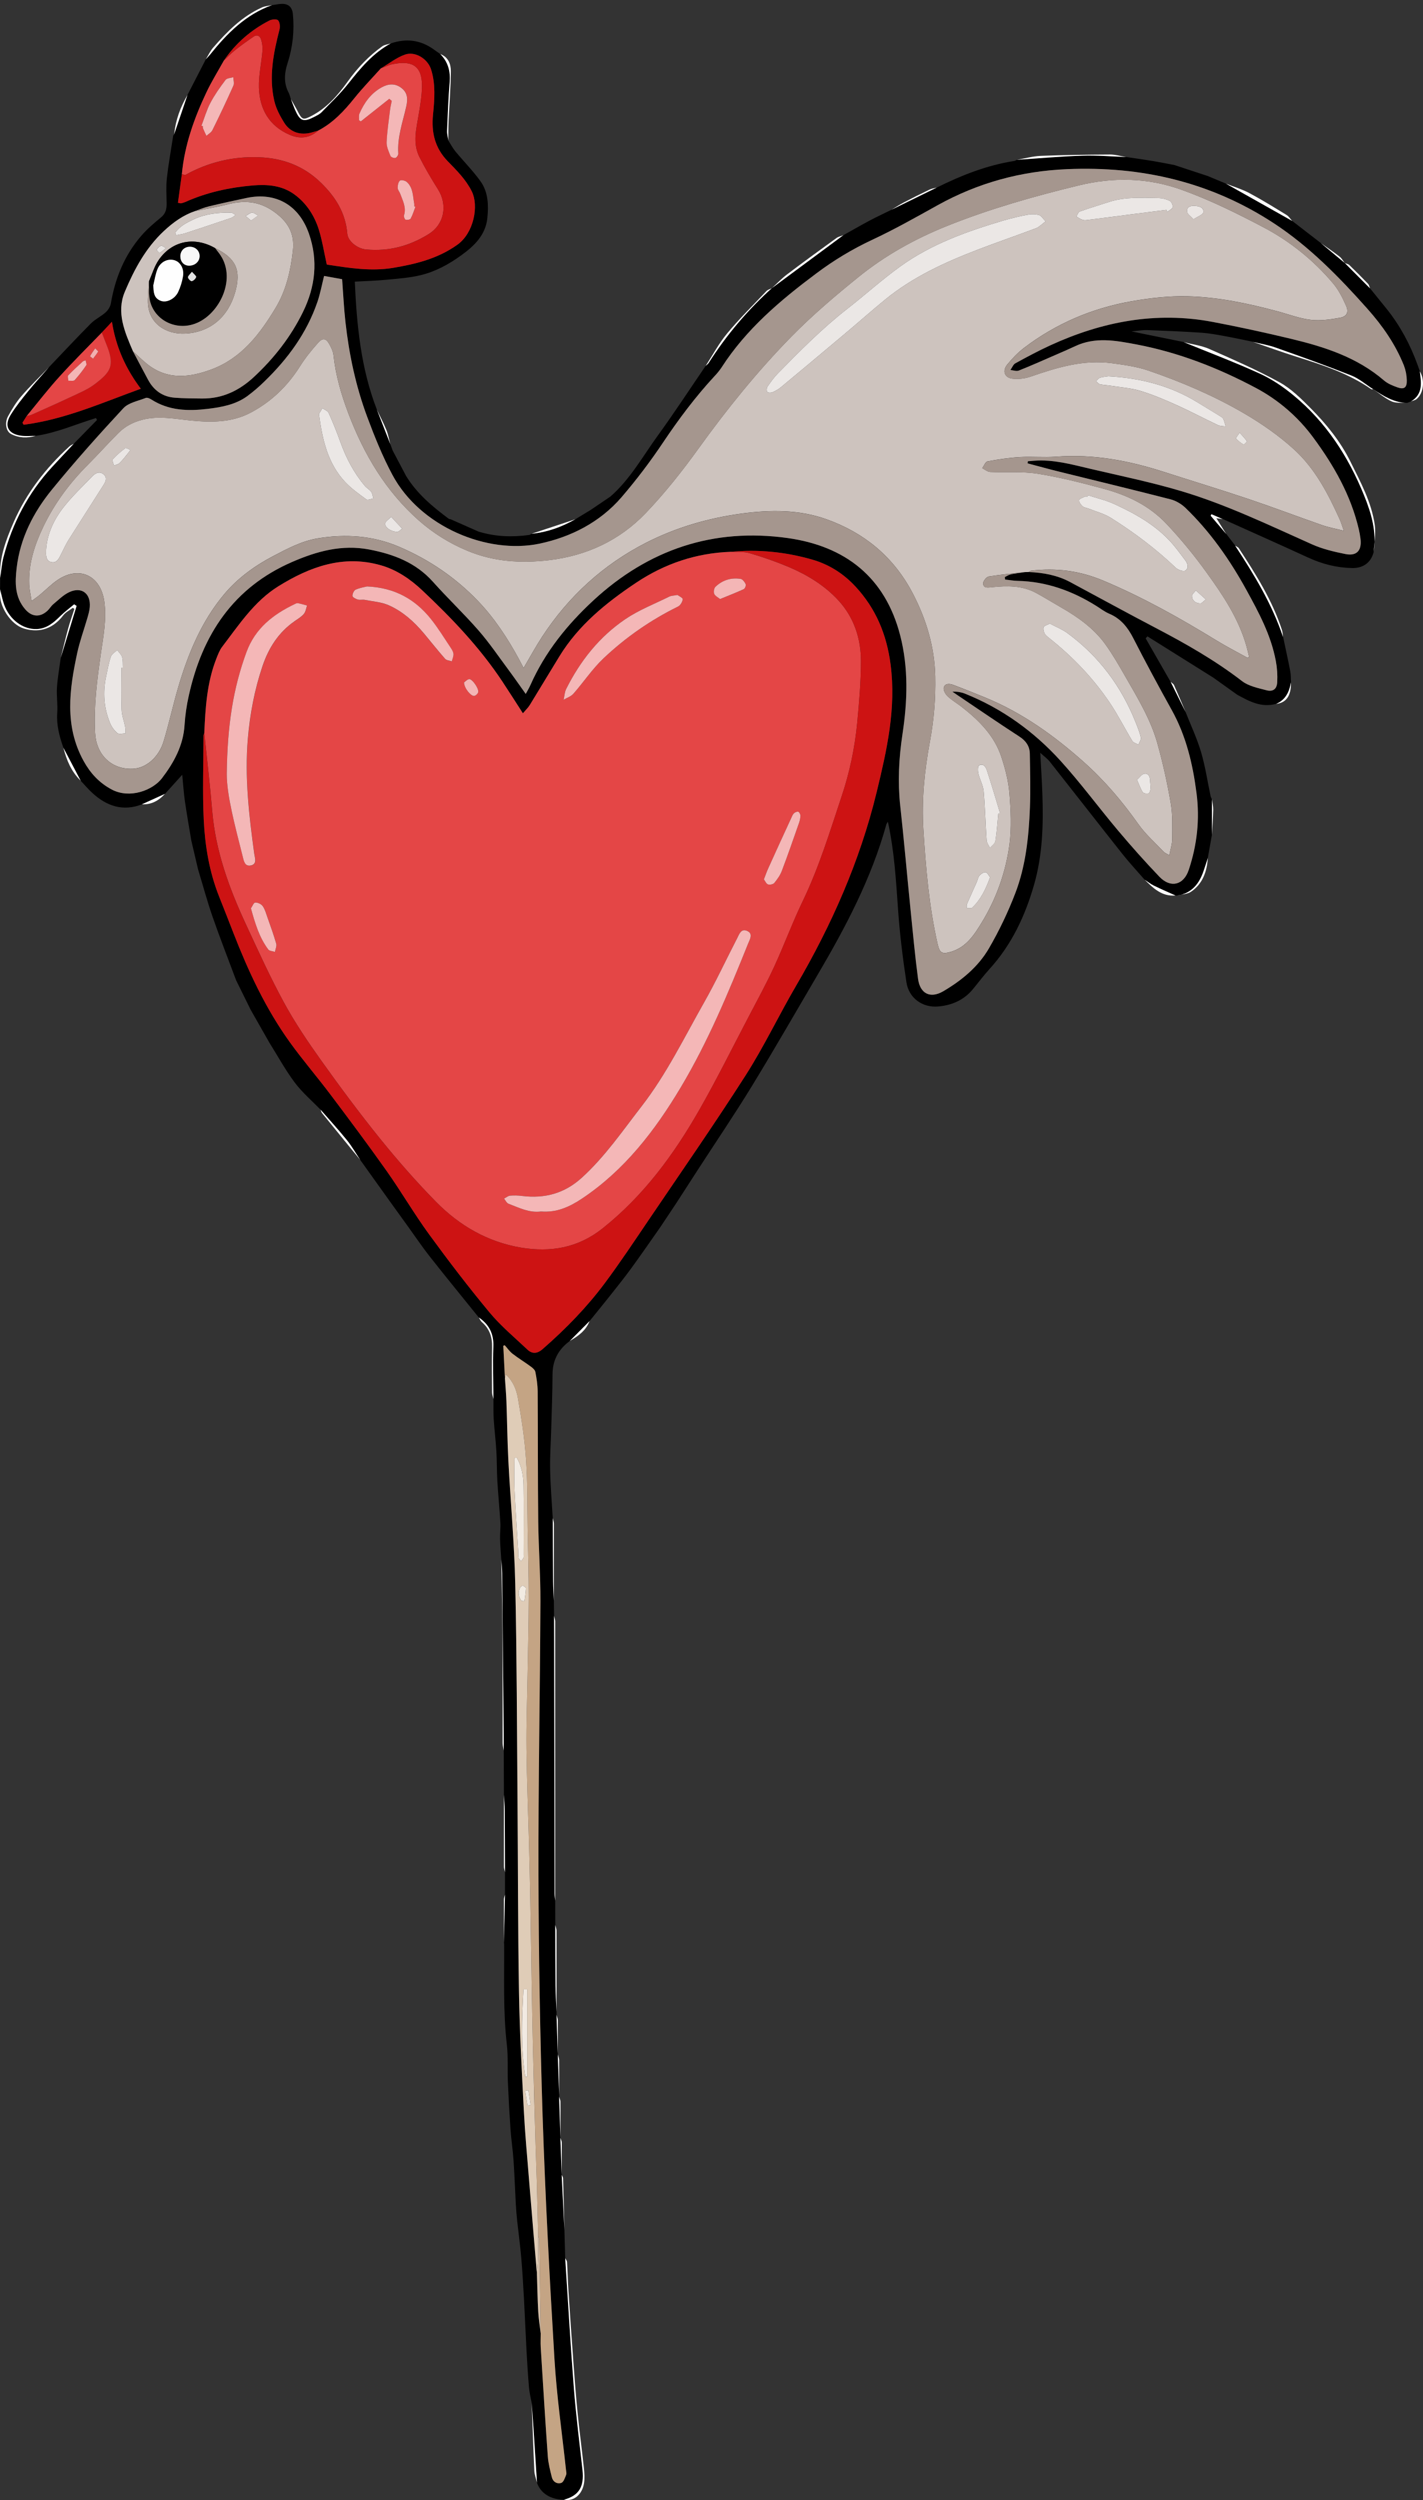 <svg width="366" height="643" viewBox="0 0 366 643" fill="none" xmlns="http://www.w3.org/2000/svg">
<rect x="0" y="0" width="366" height="643" fill="#333333" stroke="none"/>
<style>
g#chic-heart {
    animation-name: spin, depth;
    animation-timing-function: linear;
    animation-iteration-count: infinite;
    animation-duration: 2s;
    transform-origin: center;
    transform-box: fill-box;
    position: relative;
}
@keyframes spin {
    0% {
        transform: scale(1);
    }
    50% {
        transform: scale(1.1);
    }
    100% {
        transform: scale(1);
    }
}
</style>
<g id="animjd">
<path id="Vector" d="M145.166 573.466L145.37 580.802C146.099 591.926 146.723 603.058 147.593 614.171C148.145 621.219 149.042 628.232 149.817 635.268C150.296 639.597 148.892 641.886 145.033 642.913C141.601 642.876 139.044 641.259 138.114 638.536C137.807 633.707 137.499 628.882 137.19 624.064C137.058 622.05 136.892 620.037 136.744 618.024C136.51 616.706 136.177 615.396 136.065 614.068C135.797 610.995 135.604 607.912 135.435 604.836C135.2 600.501 135.037 596.162 134.799 591.827C134.593 588.112 134.385 584.398 134.07 580.692C133.804 577.568 133.37 574.458 133.037 571.341C132.88 569.862 132.753 568.379 132.668 566.895C132.46 563.125 132.337 559.35 132.08 555.583C131.9 552.937 131.489 550.308 131.305 547.662C131.021 543.556 130.793 539.445 130.62 535.328C130.49 532.204 130.718 529.049 130.368 525.954C129.376 517.271 129.727 508.569 129.668 499.87C129.658 499.814 129.639 499.76 129.612 499.71L129.896 487.298C129.896 485.371 129.896 483.444 129.896 481.515C129.879 476.221 129.874 470.927 129.833 465.633C129.822 464.293 129.692 462.953 129.611 461.612C129.596 457.825 129.581 454.037 129.565 450.249C129.565 448.782 129.565 447.313 129.556 445.846C129.429 432.116 129.298 418.381 129.163 404.643C129.152 403.466 129.011 402.292 128.932 401.117C128.821 399.347 128.664 397.58 128.617 395.809C128.58 394.41 128.779 393 128.697 391.605C128.487 388.054 128.13 384.521 127.924 380.976C127.771 378.375 127.821 375.762 127.666 373.164C127.506 370.465 127.161 367.777 126.99 365.078C126.879 363.344 126.937 361.598 126.919 359.858C126.892 355.364 126.705 350.864 126.894 346.379C127.035 343.048 125.789 340.659 123.146 338.851C118.939 333.631 114.689 328.442 110.541 323.175C108.548 320.641 106.747 317.957 104.859 315.341L100.422 309.189C97.837 305.576 95.253 301.963 92.668 298.35C91.526 296.637 90.502 294.829 89.214 293.237C87.046 290.555 84.71 288.008 82.445 285.405C80.21 283.092 77.717 280.975 75.804 278.418C73.372 275.165 71.41 271.558 69.247 268.103L64.469 259.703C64.34 259.442 64.212 259.182 64.085 258.92C62.969 256.661 61.854 254.402 60.739 252.142C58.709 246.698 56.585 241.285 54.679 235.797C53.285 231.777 52.176 227.658 50.939 223.582C50.361 221.12 49.784 218.658 49.207 216.196C48.652 212.828 48.05 209.466 47.561 206.087C47.259 204.004 47.136 201.895 46.868 199.26L42.425 204.191L36.502 206.882C31.616 208.747 27.457 207.34 23.777 203.972C22.705 202.992 21.763 201.871 20.762 200.814L16.304 192.319C15.295 189.423 14.496 186.518 14.723 183.371C14.881 181.202 14.507 178.996 14.65 176.826C14.817 174.269 15.287 171.729 15.626 169.183C16.984 164.737 18.343 160.291 19.703 155.845L19.065 155.432C17.845 156.462 16.55 157.42 15.421 158.538C13.741 160.203 12.005 161.677 9.5 161.792C5.911 161.957 2.427 159.378 1.035 155.439C0.591 154.183 0.356 152.855 0.025 151.56C0.034 150.585 0.043 149.609 0.052 148.633C0.323 146.853 0.439 145.032 0.89 143.3C3.158 134.578 7.245 126.81 13.354 120.148C15.211 118.126 17.101 116.134 18.976 114.129L24.946 108.021L24.7 107.521C19.536 109.084 14.557 111.335 9.18 112.1C7.887 112.092 6.571 112.242 5.306 112.046C2.079 111.562 1.03 109.51 2.726 106.731C4.041 104.577 5.65 102.591 7.243 100.624C8.966 98.493 10.821 96.478 12.618 94.411C16.192 90.667 19.719 86.883 23.366 83.206C24.469 82.095 25.984 81.405 27.156 80.349C27.79 79.781 28.371 78.891 28.51 78.067C29.607 71.566 32.015 65.657 36.336 60.652C37.838 58.91 39.614 57.385 41.406 55.922C42.647 54.913 42.882 53.71 42.859 52.273C42.828 50.142 42.683 47.982 42.917 45.871C43.323 42.219 43.977 38.595 44.54 34.96C44.564 34.808 44.706 34.676 44.794 34.534C45.939 31.155 47.085 27.776 48.231 24.398L52.935 15.255C53.295 14.857 53.676 14.478 54.012 14.062C58.378 8.619 63.186 3.734 69.959 1.317C71.034 1.205 72.142 0.882 73.178 1.033C74.454 1.223 75.179 2.107 75.321 3.56C75.757 7.837 75.294 12.159 73.963 16.246C73.139 18.783 72.917 21.326 74.227 23.813C74.496 24.326 74.619 24.916 74.809 25.472C75.152 26.365 75.466 27.273 75.847 28.151C77.172 31.207 78.044 31.518 80.966 29.983C81.561 29.669 82.211 29.371 82.666 28.901C85.008 26.486 87.476 24.158 89.554 21.526C92.715 17.526 95.933 13.654 100.49 11.173C104.459 9.811 108.174 10.252 111.602 12.744C112.139 13.134 112.686 13.511 113.229 13.894C115.245 15.908 115.884 18.323 115.651 21.155C115.308 25.313 115.157 29.487 114.982 33.654C114.948 34.467 115.188 35.291 115.3 36.11C115.897 37.049 116.406 38.06 117.107 38.911C119.242 41.501 121.63 43.9 123.582 46.617C125.594 49.414 125.686 52.807 125.341 56.118C124.888 60.467 121.99 63.228 118.696 65.62C115.491 67.95 112.013 69.859 108.163 70.779C105.319 71.459 102.351 71.668 99.43 71.949C96.763 72.206 94.079 72.277 91.255 72.438C91.755 83.625 92.814 94.738 96.925 105.33C98.08 108.294 99.236 111.259 100.394 114.222C100.592 114.771 100.791 115.319 100.99 115.866C102.144 118.052 103.298 120.238 104.45 122.424C107.236 126.969 111.223 130.298 115.419 133.426C115.539 133.515 115.732 133.508 115.892 133.547L123.1 136.731C127.375 138.035 131.727 138.206 136.128 137.583C136.333 137.554 136.518 137.385 136.712 137.281C140.762 136.896 144.49 135.534 148.007 133.534L151.976 131.119L156.983 127.723C162.086 123.277 165.316 117.367 169.214 111.992C173.457 106.146 177.407 100.088 181.484 94.123C181.752 93.864 182.085 93.647 182.279 93.342C186.807 86.225 192.276 79.755 198.536 74.11L198.512 74.132L216.927 60.483C219.186 59.223 221.427 57.926 223.712 56.712C225.555 55.737 227.442 54.865 229.309 53.943L240.95 48.237C247.306 45.072 253.862 42.492 260.923 41.389C261.131 41.356 261.321 41.204 261.521 41.104C267.136 40.732 272.746 40.224 278.366 40.038C282.13 39.914 285.907 40.251 289.678 40.381C291.976 40.725 294.276 41.041 296.567 41.42C298.41 41.727 300.252 42.11 302.095 42.458L310.664 45.283L315.308 47.223L332.371 56.828L339.732 62.518L345.908 67.661L345.893 67.645L352.381 74.164C353.798 75.917 355.216 77.669 356.633 79.419C360.141 83.795 362.74 88.676 364.639 93.941C364.823 94.451 365.002 94.962 365.182 95.472C365.569 98.392 366.076 101.348 362.922 103.233L361.93 103.625C358.565 103.557 355.856 101.867 353.184 100.074L353.21 100.097C351.329 98.894 349.581 97.356 347.54 96.546C341.122 93.999 334.61 91.681 328.099 89.377C326.209 88.708 324.198 88.383 322.243 87.903C319.804 87.409 317.371 86.873 314.922 86.43C312.987 86.081 311.042 85.713 309.086 85.578C304.42 85.271 299.745 85.066 295.072 84.895C293.885 84.85 292.689 85.085 291.015 85.236L304.471 87.977C311.027 90.659 317.665 93.158 324.1 96.101C327.185 97.51 330.096 99.502 332.723 101.671C341.086 108.578 346.817 117.416 350.875 127.431C352.77 132.108 354.11 136.825 353.329 141.931C352.551 145.035 350.244 146.143 347.801 146.099C343.778 146.028 340.057 145.062 336.427 143.39C329.134 140.032 321.794 136.775 314.474 133.476L311.604 132.227C311.536 132.356 311.462 132.486 311.398 132.616L315.422 137.348L317.702 140.322C322.572 147.75 327.178 155.32 330.02 163.818C330.639 166.765 331.295 169.707 331.862 172.664C332.04 173.584 331.996 174.547 332.052 175.492C331.619 177.906 330.685 179.987 328.239 181.014C324.465 182.091 321.335 180.395 318.209 178.678L312.06 174.28L295.124 163.67L294.669 164.187L301.073 175.348C302.358 177.939 303.644 180.529 304.932 183.119C306.284 186.554 307.879 189.914 308.919 193.44C310.013 197.144 310.572 201.006 311.377 204.803C311.434 205.065 311.592 205.307 311.704 205.557C311.704 208.616 311.704 211.676 311.704 214.735C311.353 216.724 311 218.708 310.647 220.688C310.317 221.7 309.984 222.711 309.655 223.724C308.536 227.167 306.611 229.764 302.751 230.334H302.349C300.479 229.482 298.591 228.678 296.75 227.777C295.922 227.371 295.191 226.783 294.408 226.266C292.499 224.066 290.503 221.932 288.696 219.651C282.445 211.764 276.269 203.818 270.03 195.92C269.425 195.153 268.59 194.566 267.554 193.613C267.755 197.418 267.979 200.767 268.098 204.124C268.382 212.014 268.165 219.863 265.972 227.53C263.67 235.569 260.194 242.977 254.506 249.228C252.985 250.898 251.635 252.723 250.19 254.462C247.885 257.234 244.824 258.55 241.327 258.865C237.296 259.229 233.755 256.735 233.13 252.615C232.189 246.42 231.421 240.179 230.983 233.929C230.457 226.442 230.031 218.961 228.367 211.345C228.159 211.703 228.02 211.858 227.97 212.038C224.156 225.858 217.533 238.389 210.327 250.651C204.691 260.241 199.159 269.897 193.357 279.385C188.904 286.668 184.103 293.731 179.465 300.897C177.628 303.732 175.795 306.569 173.966 309.409C172.586 311.483 171.206 313.556 169.825 315.628C167.356 319.136 164.929 322.675 162.403 326.138C160.624 328.581 158.727 330.939 156.852 333.311C155.133 335.487 153.371 337.631 151.627 339.788L146.547 344.901C143.643 347.032 142.12 349.819 142.109 353.5C142.095 358.12 141.909 362.733 141.781 367.358C141.685 370.9 141.424 374.445 141.498 377.983C141.576 382.139 141.923 386.29 142.166 390.443C142.191 395.906 142.202 401.37 142.252 406.833C142.266 408.456 142.394 410.08 142.458 411.703L142.5 415.592C142.5 417.399 142.516 419.207 142.519 421.014C142.555 443.015 142.594 465.016 142.633 487.016C142.633 487.628 142.741 488.24 142.798 488.852L142.812 495.116C142.829 500.298 142.82 505.485 142.873 510.662C142.896 512.906 143.044 515.151 143.135 517.395V518.224C143.249 521.565 143.361 524.907 143.474 528.249L143.406 528.33L143.465 528.418C143.583 531.882 143.701 535.347 143.821 538.813C143.821 538.973 143.808 539.134 143.801 539.293L144.146 549.884L144.132 549.85C144.249 553.034 144.367 556.217 144.486 559.401L144.47 559.367C144.7 564.064 144.932 568.763 145.166 573.466ZM6.865 106.987L5.769 108.73C5.874 108.902 5.98 109.074 6.087 109.245C16.584 107.91 26.215 103.608 36.22 99.979C32.404 94.917 29.812 89.326 28.792 82.747L26.185 85.535C22.5 89.347 18.729 93.073 15.173 96.999C12.267 100.205 9.625 103.649 6.865 106.987ZM138.095 584.826C138.201 588.083 138.255 591.342 138.438 594.595C138.541 596.454 138.863 598.302 139.075 600.154C139.075 601.339 139 602.528 139.075 603.705C139.657 613.068 140.231 622.432 140.898 631.789C141.026 633.579 141.499 635.354 141.925 637.11C142.224 638.347 143.292 638.956 144.375 638.591C144.965 638.388 145.31 637.283 145.617 636.526C145.772 636.147 145.617 635.633 145.57 635.182C144.564 625.728 143.189 616.291 142.618 606.817C141.36 585.962 140.252 565.091 139.563 544.21C138.882 523.552 138.527 502.884 138.5 482.206C138.435 458.77 138.9 435.324 139.003 411.882C139.034 404.978 138.514 398.075 138.436 391.169C138.311 380.069 138.37 368.968 138.294 357.868C138.282 356.186 138.019 354.489 137.691 352.834C137.584 352.302 136.961 351.797 136.462 351.432C134.936 350.315 133.312 349.33 131.819 348.173C131.051 347.577 130.481 346.725 129.822 345.989L129.446 346.132C129.59 348.915 129.732 351.699 129.872 354.483C130.001 356.459 130.178 358.432 130.25 360.409C130.439 365.557 130.49 370.71 130.76 375.851C131.312 386.362 132.284 396.857 132.52 407.372C132.945 426.164 132.956 444.964 133.109 463.761C133.241 480.009 133.204 496.261 133.482 512.507C133.655 522.572 134.201 532.633 134.719 542.689C135.031 548.734 135.593 554.762 136.083 560.801C136.731 568.808 137.421 576.815 138.095 584.826ZM34.211 90.376C35.499 92.812 36.777 95.253 38.082 97.681C39.551 100.414 41.817 102.048 44.919 102.29C47.258 102.473 49.613 102.48 51.961 102.502C57.206 102.55 61.526 100.483 65.342 96.929C70.531 92.1 74.816 86.591 77.924 80.249C81.096 73.773 81.884 67.001 79.437 60.034C76.877 52.742 70.933 49.327 63.42 50.913C60.16 51.601 56.911 52.311 53.675 53.087C52.481 53.371 51.341 53.881 50.178 54.285C47.059 55.344 44.485 57.23 42.112 59.449C37.459 63.799 34.506 69.319 32.097 75.049C29.861 80.376 32.103 85.453 34.211 90.376ZM46.77 44.809C46.435 47.263 46.099 49.719 45.769 52.136C46.359 52.249 46.478 52.308 46.572 52.279C46.956 52.192 47.332 52.074 47.697 51.926C53.214 49.449 59.045 48.198 65.022 47.681C68.775 47.357 72.534 47.665 75.716 49.989C78.872 52.294 80.921 55.514 82.055 59.204C82.906 61.978 83.353 64.877 84.04 67.974C83.867 67.904 84.07 68.033 84.285 68.066C89.864 68.918 95.445 69.823 101.107 68.88C106.981 67.901 112.658 66.505 117.661 62.914C121.914 59.866 123.173 52.882 121.355 49.219C119.82 46.127 117.459 43.829 115.152 41.445C111.87 38.053 110.913 34.088 111.378 29.457C111.765 25.6 112.086 21.657 110.877 17.843C110.027 15.144 106.809 13.097 104.17 14.028C101.957 14.809 100.015 16.366 97.953 17.579C95.673 20.128 93.275 22.585 91.14 25.249C88.475 28.572 85.626 31.625 81.793 33.606C81.253 33.76 80.715 33.914 80.174 34.066C77.301 34.875 74.633 34.047 73.087 31.525C72.034 29.821 71.036 27.953 70.579 26.024C69.105 19.796 70.326 13.697 71.886 7.637C72.082 6.882 72.001 5.753 71.549 5.233C71.22 4.856 69.934 4.949 69.302 5.268C64.557 7.708 60.613 11.107 57.602 15.549C56.103 18.248 54.457 20.887 53.135 23.674C49.937 30.396 47.46 37.336 46.77 44.809ZM263.625 147.14L264.58 147.12C268.28 147.285 271.871 147.914 275.178 149.685C282.538 153.628 289.855 157.652 297.254 161.522C304.976 165.561 312.515 169.846 319.452 175.191C321.153 176.496 323.563 176.968 325.716 177.544C327.396 177.995 328.39 177.27 328.5 175.502C328.604 173.647 328.48 171.787 328.13 169.962C326.896 163.355 323.746 157.516 320.555 151.712C316.303 143.985 311.292 136.812 304.937 130.668C303.89 129.656 302.458 128.8 301.059 128.439C291.448 125.963 281.798 123.648 272.165 121.26C269.533 120.607 266.92 119.881 264.295 119.188C264.319 119.008 264.345 118.827 264.369 118.647C264.89 118.604 265.412 118.559 265.928 118.518C270.922 118.131 275.677 119.476 280.45 120.594C288.246 122.419 296.112 124.034 303.776 126.316C315.431 129.786 326.39 135.082 337.476 140.029C340.169 141.232 343.136 141.93 346.044 142.515C348.953 143.1 350.286 141.603 349.93 138.635C349.826 137.792 349.676 136.956 349.48 136.13C347.429 127.367 343.062 119.712 337.797 112.586C333.896 107.268 328.849 102.899 323.031 99.803C313.306 94.627 303.136 90.657 292.272 88.599C286.98 87.596 281.693 86.598 276.498 89.069C274.918 89.82 273.307 90.505 271.703 91.2C268.494 92.592 265.299 94.02 262.05 95.319C261.442 95.56 260.61 95.235 259.88 95.177C260.296 94.589 260.588 93.765 261.155 93.452C264.075 91.85 267.017 90.272 270.04 88.88C283.393 82.737 297.287 80.043 311.91 82.814C318.666 84.092 325.393 85.562 332.082 87.166C340.688 89.23 349.051 91.913 355.958 97.867C356.911 98.686 358.187 99.205 359.394 99.634C361.134 100.253 361.879 99.721 361.827 97.846C361.804 96.551 361.559 95.27 361.101 94.059C358.918 88.585 355.612 83.832 351.702 79.438C344.417 71.252 336.781 63.424 327.586 57.409C311.458 46.86 293.66 42.697 274.441 43.519C262.534 44.029 251.539 47.04 241.174 52.787C235.591 55.882 230.023 59.037 224.244 61.735C219.175 64.103 214.365 66.99 209.89 70.351C200.654 77.253 191.914 84.646 185.58 94.485C185.042 95.284 184.436 96.034 183.769 96.728C178.88 102.009 174.592 107.736 170.578 113.718C167.281 118.658 163.689 123.394 159.822 127.899C154.269 134.331 146.825 138.116 138.739 139.818C125.456 142.613 108.103 135.575 100.904 122.111C98.352 117.346 96.313 112.274 94.424 107.197C91.5 99.341 89.761 91.161 88.834 82.829C88.43 79.197 88.258 75.541 87.974 71.804L83.338 70.962C82.744 73.309 82.346 75.539 81.616 77.658C78.876 85.647 74.023 92.262 68.017 98.076C66.609 99.466 65.104 100.753 63.512 101.926C60.535 104.071 56.992 104.707 53.448 105.141C48.383 105.76 43.401 105.622 38.889 102.726C38.486 102.467 37.844 102.192 37.471 102.338C35.487 103.125 33.039 103.555 31.702 104.997C25.397 111.787 19.217 118.712 13.358 125.891C8.59 131.731 5.165 138.383 4.267 146.053C3.826 149.809 3.752 153.547 6.454 156.689C8.175 158.689 10.264 158.851 12.204 157.06C12.742 156.565 13.105 155.875 13.663 155.412C14.997 154.307 16.268 152.997 17.802 152.287C20.97 150.809 23.354 152.632 23.072 156.139C22.996 157.085 22.715 158.024 22.451 158.944C21.593 161.927 20.504 164.867 19.852 167.893C17.831 177.283 16.502 186.642 21.468 195.684C23.224 198.881 25.526 201.354 28.711 203.049C33.389 205.543 39.295 203.226 41.647 200.141C44.691 196.151 47.137 191.738 47.45 186.453C47.615 183.911 47.981 181.386 48.543 178.902C51.993 163.247 59.994 151.088 75.152 144.512C81.469 141.772 87.922 139.984 94.913 141.319C101.204 142.519 106.927 144.684 111.356 149.648C115.158 153.909 119.32 157.845 123.069 162.147C125.843 165.329 128.227 168.853 130.751 172.251C132.243 174.26 133.668 176.32 135.203 178.469C135.668 177.594 136.083 176.918 136.402 176.196C140.16 167.717 145.838 160.676 152.588 154.429C166.773 141.301 183.509 135.699 202.593 138.379C217.353 140.454 227.66 148.415 231.523 163.443C233.676 171.823 233.381 180.318 232.112 188.741C231.177 194.952 230.848 201.087 231.535 207.328C232.501 216.1 233.263 224.897 234.148 233.679C234.755 239.699 235.312 245.725 236.101 251.718C236.606 255.543 239.22 256.899 242.558 254.953C247.281 252.196 251.553 248.687 254.323 243.93C256.963 239.385 259.235 234.635 261.117 229.726C263.81 222.699 264.58 215.221 264.879 207.741C265.063 203.12 264.926 198.483 264.853 193.854C264.822 191.918 263.861 190.535 262.177 189.44C256.911 186.031 251.736 182.472 246.527 178.97C245.998 178.615 245.472 178.26 244.945 177.898C246.027 177.826 247.112 177.988 248.126 178.375C257.692 182.2 265.888 188.106 272.763 195.682C277.964 201.414 282.565 207.687 287.557 213.616C290.979 217.678 294.513 221.658 298.189 225.49C301.087 228.514 304.426 227.628 305.727 223.731C307.879 217.296 308.597 210.75 307.728 203.977C306.769 196.505 305.072 189.312 301.382 182.659C297.98 176.529 294.652 170.36 291.46 164.119C290.025 161.309 288.231 159.088 285.274 157.837C284.09 157.335 283.043 156.513 281.941 155.825C275.744 151.952 269.089 149.546 261.711 149.388C260.635 149.365 259.563 149.162 258.489 149.042L258.425 148.415C258.935 148.175 259.417 147.829 259.959 147.716C261.179 147.455 262.407 147.322 263.625 147.14V147.14ZM187.914 141.92C179.053 142.241 170.963 144.964 163.609 149.874C155.946 154.987 148.848 160.727 143.927 168.724C141.349 172.914 138.836 177.142 136.256 181.33C135.831 182.016 135.221 182.582 134.487 183.453C132.59 180.516 130.906 177.845 129.16 175.215C123.365 166.484 116.173 158.961 108.594 151.824C105.56 148.969 102.058 146.56 97.953 145.386C88.254 142.612 79.667 145.765 71.596 150.783C65.41 154.618 61.461 160.699 57.137 166.352C56.467 167.231 56.057 168.34 55.645 169.386C53.224 175.542 52.81 182.027 52.545 188.542C52.477 188.755 52.351 188.968 52.349 189.18C52.334 196.415 52.054 203.668 52.406 210.883C52.735 217.6 53.84 224.263 56.361 230.59C57.597 233.69 58.809 236.798 60.019 239.909C63.846 249.743 68.27 259.286 74.434 267.89C77.786 272.577 81.567 276.946 85.029 281.554C89.917 288.057 94.79 294.576 99.488 301.222C103.236 306.531 106.517 312.176 110.341 317.426C115.331 324.273 120.485 331.017 125.896 337.533C128.804 341.035 132.368 343.998 135.696 347.14C136.907 348.276 138.236 348.134 139.496 347.036C145.45 341.856 150.941 336.232 155.642 329.904C159.55 324.648 163.183 319.176 166.857 313.744C175.22 301.387 183.755 289.125 191.79 276.55C196.531 269.133 200.322 261.115 204.772 253.502C213.923 237.839 221.182 221.44 225.481 203.732C228.105 192.921 230.532 182.25 229.068 170.921C228.065 163.166 225.283 156.534 220.069 150.887C216.993 147.554 213.258 145.155 208.837 143.896C201.979 141.95 195.015 141.242 187.914 141.92V141.92Z" fill="black"/>
<path id="Vector_2" d="M353.316 141.957C354.097 136.843 352.758 132.133 350.862 127.456C346.804 117.441 341.082 108.603 332.71 101.696C330.083 99.527 327.172 97.536 324.087 96.127C317.652 93.184 311.014 90.684 304.458 88.002C306.671 88.57 309.01 88.855 311.075 89.771C317.152 92.45 323.258 95.121 329.077 98.31C332.066 99.951 334.638 102.509 337.08 104.969C341.128 109.045 344.752 113.508 347.326 118.712C349.923 123.968 352.765 129.159 353.601 135.047C353.916 137.292 353.434 139.65 353.316 141.957Z" fill="#FDFDFD"/>
<path id="Vector_3" d="M145.033 642.913C148.892 641.886 150.296 639.597 149.817 635.267C149.042 628.238 148.145 621.218 147.593 614.171C146.723 603.058 146.099 591.926 145.371 580.802C145.536 581.121 145.828 581.434 145.847 581.762C145.997 584.293 146.051 586.828 146.217 589.358C146.636 595.753 147.082 602.145 147.554 608.533C147.861 612.681 148.179 616.828 148.6 620.966C149.065 625.542 149.685 630.104 150.17 634.679C150.312 636.022 150.421 637.421 150.203 638.736C149.776 641.328 147.807 643.457 145.033 642.913Z" fill="#FDFDFD"/>
<path id="Vector_4" d="M142.796 488.845C142.74 488.233 142.633 487.621 142.632 487.009C142.588 465.009 142.55 443.008 142.517 421.007C142.517 419.2 142.504 417.392 142.499 415.585C142.605 416.062 142.803 416.541 142.803 417.018C142.812 440.96 142.809 464.902 142.796 488.845Z" fill="#FDFDFD"/>
<path id="Vector_5" d="M18.979 114.13C17.103 116.136 15.214 118.127 13.357 120.15C7.247 126.806 3.165 134.574 0.893 143.302C0.442 145.033 0.326 146.853 0.055 148.634C-0.247 143.533 1.502 138.933 3.483 134.373C6.792 126.752 11.782 120.38 17.857 114.808C18.172 114.514 18.603 114.35 18.979 114.13Z" fill="#FDFDFD"/>
<path id="Vector_6" d="M0.028 151.554C0.358 152.85 0.595 154.178 1.037 155.433C2.429 159.376 5.914 161.951 9.503 161.787C12.007 161.672 13.744 160.197 15.424 158.533C16.558 157.412 17.847 156.456 19.068 155.426L19.706 155.839C18.347 160.29 16.988 164.736 15.629 169.177C16.254 166.678 16.838 164.169 17.52 161.684C17.988 159.98 18.589 158.307 19.13 156.619L18.722 156.335C17.894 156.967 16.879 157.453 16.273 158.253C13.154 162.372 9.29 162.609 6.155 161.662C2.71 160.616 -0.291 155.838 0.023 152.404C0.048 152.122 0.027 151.838 0.028 151.554Z" fill="#FDFDFD"/>
<path id="Vector_7" d="M100.493 11.18C95.93 13.661 92.718 17.533 89.557 21.533C87.479 24.165 85.011 26.49 82.669 28.907C82.214 29.378 81.564 29.676 80.968 29.99C78.047 31.525 77.175 31.214 75.85 28.158C75.468 27.28 75.155 26.372 74.812 25.479C75.402 26.527 76.028 27.558 76.575 28.629C77.681 30.794 77.957 30.927 80.043 29.852C84.004 27.81 86.847 24.565 89.398 21.013C91.9 17.517 94.81 14.42 98.305 11.916C98.899 11.487 99.756 11.416 100.493 11.18Z" fill="#FDFDFD"/>
<path id="Vector_8" d="M128.931 401.114C129.01 402.289 129.15 403.464 129.162 404.64C129.305 418.37 129.436 432.104 129.554 445.843C129.567 447.311 129.554 448.779 129.564 450.246C129.459 449.597 129.262 448.95 129.261 448.301C129.241 438.73 129.285 429.16 129.234 419.589C129.2 413.43 129.036 407.272 128.931 401.114Z" fill="#FDFDFD"/>
<path id="Vector_9" d="M322.23 87.921C324.185 88.403 326.199 88.727 328.086 89.396C334.597 91.7 341.109 94.018 347.527 96.564C349.564 97.371 351.312 98.909 353.197 100.115C353.028 100.115 352.813 100.186 352.701 100.107C346.757 95.975 339.973 93.816 333.175 91.663C329.498 90.496 325.875 89.174 322.23 87.921Z" fill="#FDFDFD"/>
<path id="Vector_10" d="M12.618 94.414C10.821 96.481 8.966 98.499 7.243 100.627C5.65 102.594 4.041 104.579 2.726 106.734C1.025 109.512 2.079 111.563 5.306 112.049C6.571 112.238 7.887 112.095 9.18 112.103C7.001 112.72 4.861 112.683 2.825 111.612C1.575 110.954 1.124 108.795 2.072 107.055C3.065 105.237 4.169 103.425 5.518 101.867C7.764 99.274 10.241 96.887 12.618 94.414Z" fill="#FDFDFD"/>
<path id="Vector_11" d="M198.533 74.11C192.273 79.755 186.804 86.225 182.276 93.341C182.082 93.647 181.749 93.864 181.481 94.123C183.314 91.31 184.906 88.299 187.038 85.734C190.196 81.936 193.727 78.446 197.134 74.858C197.48 74.493 198.061 74.354 198.533 74.11Z" fill="#FDFDFD"/>
<path id="Vector_12" d="M330.003 163.843C327.168 155.345 322.555 147.776 317.685 140.347C318.004 140.559 318.432 140.701 318.626 140.997C322.987 147.654 327.229 154.381 329.722 162.027C329.909 162.602 329.913 163.237 330.003 163.843Z" fill="#FDFDFD"/>
<path id="Vector_13" d="M69.962 1.321C63.189 3.736 58.381 8.623 54.015 14.066C53.679 14.482 53.297 14.861 52.938 15.259C53.546 14.265 54.032 13.168 54.78 12.3C58.396 8.13 62.248 4.213 67.396 1.903C68.184 1.551 69.103 1.507 69.962 1.321Z" fill="#FDFDFD"/>
<path id="Vector_14" d="M216.924 60.483L198.509 74.132C199.808 72.941 201.022 71.637 202.422 70.581C206.609 67.41 210.86 64.319 215.114 61.237C215.628 60.859 216.312 60.727 216.924 60.483Z" fill="#FDFDFD"/>
<path id="Vector_15" d="M289.675 40.386C285.905 40.255 282.127 39.918 278.364 40.042C272.743 40.228 267.133 40.736 261.518 41.108C263.582 40.753 265.637 40.17 267.713 40.086C273.616 39.849 279.529 39.766 285.438 39.736C286.85 39.728 288.263 40.157 289.675 40.386Z" fill="#FDFDFD"/>
<path id="Vector_16" d="M115.3 36.113C115.188 35.294 114.948 34.47 114.982 33.657C115.156 29.487 115.308 25.313 115.651 21.158C115.884 18.331 115.25 15.917 113.231 13.904C115.268 14.656 115.974 16.45 115.962 18.285C115.932 22.546 115.573 26.793 115.383 31.048C115.308 32.733 115.325 34.423 115.3 36.113Z" fill="#FDFDFD"/>
<path id="Vector_17" d="M332.363 56.832L315.299 47.227C317.316 48.024 319.428 48.648 321.332 49.659C324.592 51.399 327.751 53.359 330.912 55.292C331.491 55.648 331.884 56.311 332.363 56.832Z" fill="#FDFDFD"/>
<path id="Vector_18" d="M123.144 338.838C125.788 340.653 127.031 343.042 126.892 346.366C126.703 350.851 126.892 355.351 126.917 359.845C126.79 359.266 126.557 358.688 126.553 358.108C126.519 354.259 126.455 350.408 126.563 346.563C126.635 343.963 125.951 341.791 123.956 340.064C123.598 339.754 123.411 339.254 123.144 338.838Z" fill="#FDFDFD"/>
<path id="Vector_19" d="M82.444 285.389C84.712 287.993 87.045 290.539 89.212 293.221C90.501 294.816 91.524 296.63 92.667 298.334C91.928 297.44 91.186 296.548 90.453 295.649C87.907 292.532 85.367 289.412 82.832 286.287C82.634 286.044 82.57 285.692 82.444 285.389Z" fill="#FDFDFD"/>
<path id="Vector_20" d="M136.744 618.024C136.885 620.037 137.058 622.049 137.19 624.063C137.507 628.887 137.815 633.711 138.114 638.536C137.878 637.526 137.478 636.523 137.43 635.505C137.155 629.68 136.963 623.852 136.744 618.024Z" fill="#FDFDFD"/>
<path id="Vector_21" d="M143.134 517.388C143.043 515.143 142.894 512.899 142.872 510.655C142.819 505.474 142.828 500.286 142.811 495.109C142.927 495.582 143.139 496.054 143.141 496.529C143.155 503.481 143.141 510.435 143.134 517.388Z" fill="#FDFDFD"/>
<path id="Vector_22" d="M142.46 411.696C142.39 410.073 142.269 408.449 142.255 406.826C142.205 401.363 142.194 395.899 142.168 390.436C142.273 390.913 142.468 391.392 142.469 391.869C142.477 398.478 142.46 405.091 142.46 411.696Z" fill="#FDFDFD"/>
<path id="Vector_23" d="M129.609 461.609C129.687 462.95 129.821 464.29 129.832 465.631C129.873 470.924 129.877 476.218 129.894 481.512C129.792 481.033 129.601 480.554 129.601 480.076C129.588 473.921 129.602 467.765 129.609 461.609Z" fill="#FDFDFD"/>
<path id="Vector_24" d="M302.764 230.327C306.624 229.759 308.549 227.159 309.667 223.716C309.996 222.704 310.329 221.692 310.66 220.681C310.431 224.168 309.334 227.294 306.365 229.334C305.394 230 303.978 230.014 302.764 230.327Z" fill="#FDFDFD"/>
<path id="Vector_25" d="M240.948 48.237L229.306 53.943C230.348 53.318 231.362 52.638 232.437 52.077C234.623 50.94 236.828 49.839 239.054 48.773C239.636 48.495 240.314 48.411 240.948 48.237Z" fill="#FDFDFD"/>
<path id="Vector_26" d="M148 133.537C144.483 135.537 140.755 136.899 136.705 137.284C139.534 136.349 142.363 135.414 145.192 134.477C146.129 134.167 147.064 133.851 148 133.537Z" fill="#FDFDFD"/>
<path id="Vector_27" d="M353.167 100.091C355.839 101.878 358.554 103.568 361.913 103.642C360.572 103.533 359.078 103.758 357.926 103.239C356.218 102.463 354.742 101.165 353.167 100.091Z" fill="#FDFDFD"/>
<path id="Vector_28" d="M145.166 573.465C144.933 568.763 144.697 564.061 144.458 559.36C144.587 559.644 144.819 559.935 144.827 560.228C144.961 564.639 145.06 569.052 145.166 573.465Z" fill="#FDFDFD"/>
<path id="Vector_29" d="M362.907 103.244C366.061 101.359 365.553 98.404 365.166 95.483C366.53 97.729 366.191 101.078 364.378 102.622C363.991 102.952 363.403 103.043 362.907 103.244Z" fill="#FDFDFD"/>
<path id="Vector_30" d="M48.234 24.402C47.089 27.782 45.943 31.16 44.797 34.538C45.16 30.893 46.39 27.543 48.234 24.402Z" fill="#FDFDFD"/>
<path id="Vector_31" d="M64.467 259.687L69.246 268.087L64.467 259.687Z" fill="#FDFDFD"/>
<path id="Vector_32" d="M100.387 114.225C99.23 111.26 98.074 108.296 96.918 105.332C97.744 107.071 98.649 108.778 99.372 110.558C99.847 111.725 100.058 112.999 100.387 114.225Z" fill="#FDFDFD"/>
<path id="Vector_33" d="M352.372 74.168L345.884 67.65C346.273 67.812 346.752 67.88 347.034 68.151C348.678 69.736 350.291 71.353 351.872 73.002C352.145 73.291 352.211 73.774 352.372 74.168Z" fill="#FDFDFD"/>
<path id="Vector_34" d="M16.304 192.319L20.758 200.801C18.334 198.466 17.117 195.498 16.304 192.319Z" fill="#FDFDFD"/>
<path id="Vector_35" d="M129.893 487.296L129.609 499.707C129.601 495.991 129.582 492.275 129.598 488.56C129.602 488.138 129.791 487.717 129.893 487.296Z" fill="#FDFDFD"/>
<path id="Vector_36" d="M146.551 344.894L151.632 339.781C150.696 342.247 148.697 343.639 146.551 344.894Z" fill="#FDFDFD"/>
<path id="Vector_37" d="M294.415 226.255C295.192 226.764 295.929 227.36 296.757 227.766C298.599 228.671 300.486 229.479 302.356 230.322C298.866 230.632 296.632 228.465 294.415 226.255Z" fill="#FDFDFD"/>
<path id="Vector_38" d="M315.406 137.373L311.381 132.642C311.449 132.511 311.523 132.382 311.587 132.253L314.457 133.501L312.857 133.29L315.406 137.373Z" fill="#FDFDFD"/>
<path id="Vector_39" d="M345.9 67.665L339.724 62.522C341.321 63.658 342.951 64.757 344.499 65.96C345.066 66.398 345.445 67.09 345.9 67.665Z" fill="#FDFDFD"/>
<path id="Vector_40" d="M304.937 183.119C303.651 180.529 302.365 177.939 301.079 175.348C301.386 175.641 301.82 175.877 301.98 176.235C302.999 178.514 303.959 180.821 304.937 183.119Z" fill="#FDFDFD"/>
<path id="Vector_41" d="M310.656 45.287L302.087 42.469L310.656 45.287Z" fill="#FDFDFD"/>
<path id="Vector_42" d="M60.738 252.127C61.852 254.386 62.967 256.645 64.083 258.905C62.968 256.645 61.853 254.386 60.738 252.127Z" fill="#FDFDFD"/>
<path id="Vector_43" d="M144.138 549.877L143.794 539.286C143.92 539.689 144.153 540.092 144.155 540.497C144.175 543.623 144.15 546.751 144.138 549.877Z" fill="#FDFDFD"/>
<path id="Vector_44" d="M312.06 174.28L318.191 178.703L312.06 174.28Z" fill="#FDFDFD"/>
<path id="Vector_45" d="M100.42 309.176L104.857 315.328L100.42 309.176Z" fill="#FDFDFD"/>
<path id="Vector_46" d="M123.093 136.734L115.885 133.55L123.093 136.734Z" fill="#FDFDFD"/>
<path id="Vector_47" d="M143.814 538.805C143.695 535.342 143.576 531.877 143.458 528.411C143.583 528.877 143.812 529.343 143.817 529.812C143.844 532.809 143.821 535.808 143.814 538.805Z" fill="#FDFDFD"/>
<path id="Vector_48" d="M143.467 528.238C143.353 524.896 143.24 521.555 143.128 518.213C143.251 518.679 143.475 519.145 143.478 519.613C143.502 522.492 143.475 525.367 143.467 528.238Z" fill="#FDFDFD"/>
<path id="Vector_49" d="M169.829 315.622C171.21 313.55 172.59 311.477 173.97 309.403C172.591 311.477 171.211 313.55 169.829 315.622Z" fill="#FDFDFD"/>
<path id="Vector_50" d="M49.205 216.181C49.782 218.643 50.36 221.105 50.937 223.567C50.36 221.105 49.782 218.643 49.205 216.181Z" fill="#FDFDFD"/>
<path id="Vector_51" d="M144.479 559.394C144.36 556.21 144.242 553.027 144.125 549.843C144.254 550.242 144.492 550.64 144.494 551.039C144.517 553.825 144.49 556.608 144.479 559.394Z" fill="#FDFDFD"/>
<path id="Vector_52" d="M104.443 122.427C103.292 120.24 102.138 118.054 100.983 115.869C102.137 118.055 103.291 120.241 104.443 122.427Z" fill="#FDFDFD"/>
<path id="Vector_53" d="M311.717 214.728C311.717 211.669 311.717 208.609 311.717 205.55C311.835 206.463 312.065 207.379 312.046 208.29C311.992 210.437 311.832 212.582 311.717 214.728Z" fill="#FDFDFD"/>
<path id="Vector_54" d="M328.221 181.04C330.666 180.013 331.6 177.939 332.034 175.517C332.143 178.875 330.815 180.8 328.221 181.04Z" fill="#FDFDFD"/>
<path id="Vector_55" d="M36.5 206.865L42.424 204.173C40.84 205.933 38.937 206.987 36.5 206.865Z" fill="#FDFDFD"/>
<path id="Vector_56" d="M156.98 127.723L151.973 131.119L156.98 127.723Z" fill="#FDFDFD"/>
<path id="Vector_57" d="M264.58 147.12L263.625 147.14C260.506 147.493 257.388 147.757 254.301 148.276C253.698 148.378 252.787 149.541 252.855 150.122C252.996 151.345 254.103 151.139 255.138 151.027C259.041 150.601 262.934 150.568 266.524 152.516C268.65 153.672 270.714 154.957 272.817 156.165C277.211 158.683 281.322 161.576 284.312 165.727C286.154 168.283 287.735 171.03 289.304 173.767C292.506 179.354 295.908 184.889 297.667 191.137C299.083 196.237 300.236 201.407 301.122 206.626C301.635 209.609 301.516 212.707 301.5 215.752C301.493 217.092 301.034 218.43 300.742 219.967C300.051 219.54 299.598 219.387 299.304 219.076C297.103 216.747 294.651 214.59 292.814 211.998C288.686 206.175 284.167 200.816 278.809 196.036C271.111 189.17 262.883 183.275 253.314 179.364C250.601 178.254 247.879 177.162 245.135 176.132C244.198 175.78 242.996 175.729 242.725 176.891C242.584 177.527 243.172 178.558 243.735 179.087C244.837 180.119 246.177 180.891 247.376 181.827C251.796 185.277 255.732 189.186 257.537 194.645C258.539 197.674 259.362 200.85 259.623 204.011C259.983 208.373 260.213 212.848 259.639 217.16C258.685 224.297 256.248 231.154 252.486 237.289C250.52 240.517 248.489 243.63 244.596 244.789C242.297 245.474 241.696 245.124 241.165 242.8C238.963 233.156 238.141 223.329 237.506 213.497C237.011 205.865 237.781 198.276 239.172 190.755C240.209 185.226 240.672 179.604 240.552 173.979C240.378 166.354 238.257 159.308 234.766 152.612C229.911 143.299 222.373 137.045 212.589 133.554C205.485 131.018 198.147 131.082 190.735 132.085C182.101 133.255 173.811 135.676 166.117 139.613C155.143 145.232 146.225 153.376 139.444 163.749C137.767 166.316 136.306 169.026 134.669 171.8C134.233 170.968 133.856 170.221 133.457 169.486C130.534 164.109 127.19 159.008 122.955 154.582C117.188 148.557 110.383 143.938 102.74 140.663C95.988 137.762 88.913 137.254 81.691 138.465C77.493 139.176 73.806 141.164 70.113 143.103C65.38 145.597 61.081 148.736 57.639 152.848C51.775 159.86 48.359 168.155 45.812 176.83C44.462 181.426 43.456 186.125 42.064 190.707C40.788 194.886 37.449 197.634 34.038 197.731C28.642 197.883 24.765 194.15 24.456 188.478C24.082 181.618 24.979 174.861 25.947 168.089C26.582 163.656 27.478 159.21 26.826 154.663C25.869 148 20.388 145.415 14.833 149.149C13.207 150.242 11.816 151.683 10.297 152.946C9.73 153.423 9.106 153.847 8.136 154.575C7.874 152.854 7.569 151.592 7.511 150.328C7.297 145.049 8.899 140.141 11.124 135.495C13.995 129.499 17.928 124.198 22.645 119.488C25.314 116.822 27.818 113.992 30.49 111.33C32.191 109.64 34.225 108.569 36.62 107.953C40.872 106.858 44.991 107.741 49.176 108.159C54.437 108.681 59.695 108.672 64.528 106.099C69.816 103.287 73.984 99.257 77.187 94.16C78.528 92.029 80.145 90.04 81.825 88.151C83.01 86.822 83.87 87.007 84.706 88.529C85.188 89.407 85.669 90.376 85.774 91.356C86.328 96.503 87.741 101.408 89.566 106.228C93.559 116.785 99.159 126.269 107.683 133.825C111.413 137.122 115.666 139.774 120.266 141.671C127.009 144.479 134.015 144.92 141.176 144.074C150.886 142.93 159.364 138.984 166.076 131.967C171.005 126.814 175.48 121.158 179.653 115.363C186.956 105.224 194.779 95.522 203.499 86.619C208.928 81.079 214.894 76.016 220.934 71.137C227.72 65.654 235.343 61.43 243.437 58.169C254.493 53.719 265.923 50.482 277.486 47.676C286.407 45.512 295.17 45.672 303.901 48.803C311.214 51.425 318.137 54.855 324.974 58.461C331.827 62.072 337.915 66.983 342.899 72.919C344.317 74.601 345.353 76.675 346.24 78.712C346.939 80.312 346.382 81.402 344.681 81.713C342.22 82.157 339.638 82.556 337.19 82.267C334.261 81.919 331.422 80.824 328.543 80.054C320.974 78.031 313.296 76.399 305.472 76.199C300.677 76.077 295.798 76.648 291.056 77.477C280.918 79.254 271.614 83.206 263.382 89.472C261.788 90.685 260.362 92.184 259.086 93.734C257.688 95.438 258.377 97.206 260.533 97.404C262.016 97.543 263.512 97.375 264.927 96.911C271.775 94.547 278.654 92.405 286.027 93.418C289.132 93.844 292.308 94.27 295.252 95.265C303.809 98.188 312.144 101.744 319.954 106.3C324.548 108.98 329.016 112.092 332.927 115.674C338.265 120.574 341.616 127.021 344.583 133.598C344.939 134.385 345.174 135.227 345.632 136.511C343.476 135.958 341.71 135.636 340.035 135.054C333.754 132.866 327.537 130.496 321.234 128.378C313.97 125.938 306.634 123.702 299.341 121.36C290.325 118.466 281.166 116.715 271.625 117.457C268.534 117.698 265.402 117.371 262.304 117.556C259.511 117.724 256.723 118.151 253.972 118.668C253.434 118.77 253.074 119.814 252.632 120.424C253.322 120.76 254.001 121.357 254.706 121.39C258.747 121.576 262.865 121.198 266.827 121.827C272.583 122.743 278.276 124.185 283.912 125.716C290.007 127.371 295.554 129.991 300.071 134.777C303.741 138.678 307.15 142.818 310.277 147.168C314.53 153.048 318.548 159.035 320.57 166.12C320.835 167.052 321.04 167.999 321.278 168.941L320.879 169.19C318.232 167.717 315.529 166.337 312.948 164.757C303.553 159.001 293.982 153.625 283.796 149.344C277.736 146.796 271.585 145.979 265.143 146.787C264.95 146.831 264.77 147.009 264.58 147.12ZM268.938 56.937C268.145 56.135 267.794 55.486 267.296 55.342C266.443 55.089 265.544 55.031 264.665 55.173C262.455 55.575 260.267 56.089 258.109 56.713C248.73 59.501 239.52 62.768 231.51 68.561C226.822 71.952 222.506 75.854 217.94 79.419C211.514 84.434 205.793 90.2 200.107 96.006C199.088 97.044 198.226 98.252 197.397 99.453C197.167 99.784 197.139 100.509 197.354 100.81C197.522 101.046 198.278 101.058 198.658 100.898C199.441 100.576 200.173 100.142 200.833 99.611C206.418 94.971 211.987 90.314 217.539 85.64C220.899 82.814 224.187 79.9 227.582 77.118C234.739 71.246 243.033 67.452 251.587 64.175C256.527 62.281 261.534 60.565 266.484 58.694C267.266 58.395 267.897 57.697 268.938 56.937V56.937ZM270.023 160.387C269.33 160.757 268.647 160.899 268.464 161.279C268.268 161.69 268.434 162.375 268.645 162.842C268.84 163.268 269.266 163.637 269.656 163.945C275.808 168.806 281.202 174.401 285.559 180.923C287.623 184.014 289.291 187.37 291.229 190.553C291.512 191.026 292.275 191.211 292.815 191.528C293.038 190.904 293.545 190.218 293.425 189.67C293.123 188.308 292.574 186.992 292.054 185.693C288.368 176.449 282.608 168.768 274.585 162.866C273.206 161.852 271.558 161.213 270.023 160.387V160.387ZM11.855 141.447C11.811 142.742 11.713 144.242 13.227 144.572C14.741 144.901 15.241 143.452 15.806 142.336C16.419 141.126 16.984 139.883 17.704 138.739C20.617 134.11 23.597 129.524 26.516 124.899C27.083 123.995 27.723 122.921 26.638 121.995C25.603 121.111 24.554 121.671 23.779 122.47C21.272 125.054 18.642 127.55 16.419 130.365C13.884 133.574 12.147 137.255 11.855 141.447ZM279.831 127.385C279.795 127.497 279.76 127.609 279.723 127.722C279.498 127.722 279.234 127.646 279.053 127.736C278.511 127.999 277.642 128.264 277.574 128.648C277.493 129.112 278 129.81 278.436 130.2C278.823 130.548 279.465 130.601 279.985 130.81C281.91 131.582 283.991 132.108 285.723 133.193C291.697 136.938 297.318 141.171 302.45 146.047C303.017 146.59 304.4 147.069 304.871 146.758C305.828 146.13 305.514 144.964 304.831 144.074C303.665 142.556 302.563 140.982 301.287 139.563C297.201 135.018 291.979 132.094 286.517 129.604C284.387 128.635 282.063 128.108 279.831 127.381V127.385ZM285.09 96.776C284.691 96.841 283.787 96.918 282.935 97.164C282.545 97.279 282.256 97.743 281.922 98.049C282.238 98.316 282.517 98.732 282.876 98.817C283.743 99.023 284.65 99.051 285.535 99.192C288.132 99.608 290.802 99.784 293.298 100.536C296.468 101.489 299.545 102.808 302.572 104.163C306.164 105.778 309.649 107.632 313.21 109.319C313.811 109.603 314.559 109.579 315.241 109.697C315.047 109.047 314.919 108.363 314.633 107.757C314.481 107.434 314.077 107.203 313.747 106.998C311.88 105.844 309.994 104.726 308.128 103.57C301.219 99.284 293.642 97.26 285.09 96.772V96.776ZM82.033 106.474C82.922 113.127 84.309 119.211 88.804 123.995C90.4 125.699 92.358 127.07 94.252 128.457C94.596 128.71 95.424 128.303 96.029 128.2C95.855 127.624 95.807 126.959 95.477 126.496C95.063 125.916 94.343 125.561 93.882 125.01C91 121.623 88.99 117.749 87.503 113.569C86.614 111.078 85.618 108.62 84.535 106.209C84.294 105.672 83.486 105.39 82.939 104.991L82.033 106.474ZM299.999 53.974C300.07 54.153 300.141 54.331 300.213 54.51C300.702 54.118 301.476 53.8 301.598 53.312C301.72 52.825 301.314 51.908 300.889 51.689C299.992 51.23 299.004 50.975 297.997 50.942C293.725 50.867 289.426 50.595 285.26 51.945C282.75 52.758 280.219 53.516 277.734 54.403C277.339 54.545 277.141 55.241 276.85 55.682C277.254 55.92 277.639 56.203 278.068 56.392C278.422 56.542 278.842 56.689 279.209 56.643C283.047 56.172 286.881 55.659 290.717 55.163C293.811 54.762 296.905 54.365 299.999 53.974ZM31.23 171.723H31.624C31.568 170.824 31.661 169.877 31.409 169.039C31.206 168.361 30.585 167.81 30.15 167.204C29.59 167.755 28.745 168.211 28.524 168.877C27.957 170.573 27.647 172.358 27.274 174.115C26.407 178.199 26.745 182.199 28.337 186.047C28.754 187.026 29.397 187.893 30.212 188.576C30.625 188.919 31.548 188.64 32.241 188.643C32.228 188.075 32.292 187.507 32.188 186.966C31.905 185.485 31.338 184.028 31.276 182.545C31.138 178.945 31.23 175.335 31.23 171.723ZM256.764 209.3L257.218 209.157C256.091 205.455 255.008 201.737 253.802 198.061C253.535 197.249 252.869 196.238 251.807 196.858C251.454 197.064 251.474 198.262 251.634 198.931C252 200.458 252.845 201.914 252.985 203.445C253.372 207.65 253.463 211.882 253.76 216.097C253.809 216.769 254.319 217.407 254.611 218.06C255.09 217.492 255.887 216.971 255.994 216.339C256.38 214.022 256.529 211.656 256.764 209.305V209.3ZM254.651 225.644C254.279 225.182 253.955 224.402 253.525 224.341C253.038 224.27 252.334 224.73 251.952 225.162C251.569 225.594 251.478 226.287 251.229 226.851C250.391 228.742 249.528 230.619 248.709 232.518C248.584 232.811 248.665 233.192 248.65 233.533C249.118 233.52 249.767 233.702 250.024 233.463C252.251 231.379 253.518 228.717 254.651 225.649V225.644ZM292.452 200.557C293.029 201.865 293.355 202.887 293.925 203.747C294.135 204.065 294.965 204.173 295.418 204.048C295.687 203.972 295.885 203.252 295.914 202.808C295.958 202.088 295.813 201.36 295.79 200.632C295.759 199.638 295.262 198.819 294.319 199.006C293.632 199.148 293.089 200.002 292.452 200.557ZM306.967 56.403C308.035 55.679 309.427 55.209 309.502 54.582C309.653 53.304 308.368 53.004 307.234 52.946C306.135 52.888 305.169 53.241 305.347 54.483C305.434 55.099 306.257 55.605 306.967 56.407V56.403ZM100.605 132.929C99.875 133.669 99.257 134.014 99.112 134.5C98.829 135.483 100.302 136.652 102.103 136.798C102.529 136.832 102.999 136.265 103.448 135.974L100.605 132.929ZM33.558 115.707C32.977 115.491 32.424 115.119 32.252 115.249C31.118 116.131 29.984 117.056 29.02 118.118C28.794 118.368 29.193 119.191 29.304 119.75C29.772 119.562 30.341 119.482 30.687 119.161C31.379 118.52 31.956 117.752 32.566 117.03C32.842 116.692 33.087 116.329 33.555 115.707H33.558ZM310.15 154.173L307.571 151.862C307.221 152.342 306.561 152.837 306.579 153.3C306.634 154.54 307.556 155.169 308.742 155.193C309.084 155.2 309.441 154.709 310.15 154.173ZM318.84 111.278C318.365 112.011 317.811 112.698 317.889 112.776C318.474 113.383 319.138 113.908 319.862 114.339C319.954 114.396 320.769 113.541 320.728 113.487C320.235 112.806 319.647 112.191 318.837 111.282L318.84 111.278Z" fill="#CDC3BE"/>
<path id="Vector_58" d="M264.58 147.12C264.77 147.012 264.95 146.836 265.147 146.806C271.589 145.998 277.74 146.814 283.8 149.363C293.986 153.644 303.557 159.021 312.952 164.775C315.533 166.356 318.236 167.735 320.883 169.208L321.282 168.959C321.05 168.018 320.844 167.07 320.574 166.139C318.552 159.054 314.528 153.071 310.281 147.187C307.154 142.836 303.745 138.697 300.075 134.795C295.559 130.01 290.011 127.389 283.916 125.735C278.28 124.203 272.587 122.762 266.831 121.846C262.869 121.216 258.751 121.594 254.71 121.408C254.001 121.375 253.327 120.779 252.636 120.442C253.078 119.833 253.438 118.789 253.976 118.687C256.727 118.17 259.515 117.742 262.308 117.575C265.406 117.39 268.538 117.717 271.629 117.475C281.17 116.734 290.329 118.485 299.345 121.378C306.643 123.721 313.974 125.956 321.238 128.396C327.541 130.514 333.758 132.885 340.039 135.072C341.714 135.654 343.48 135.977 345.636 136.529C345.178 135.251 344.943 134.399 344.587 133.616C341.621 127.04 338.27 120.593 332.931 115.693C329.02 112.103 324.553 108.991 319.958 106.318C312.148 101.763 303.813 98.206 295.256 95.283C292.312 94.278 289.137 93.863 286.031 93.437C278.66 92.424 271.779 94.573 264.931 96.929C263.516 97.394 262.02 97.561 260.537 97.422C258.384 97.225 257.692 95.458 259.09 93.752C260.366 92.19 261.792 90.698 263.386 89.491C271.618 83.224 280.922 79.273 291.06 77.496C295.802 76.663 300.681 76.093 305.476 76.217C313.301 76.418 320.978 78.05 328.547 80.072C331.426 80.842 334.265 81.937 337.194 82.285C339.642 82.569 342.224 82.176 344.685 81.731C346.396 81.42 346.953 80.331 346.244 78.73C345.357 76.693 344.319 74.62 342.903 72.938C337.919 67.001 331.831 62.091 324.978 58.48C318.141 54.866 311.218 51.436 303.905 48.821C295.174 45.696 286.411 45.53 277.49 47.695C265.927 50.5 254.492 53.737 243.441 58.187C235.347 61.454 227.724 65.673 220.938 71.155C214.896 76.037 208.929 81.098 203.503 86.637C194.783 95.54 186.96 105.244 179.657 115.381C175.484 121.177 171.01 126.833 166.08 131.986C159.368 139.002 150.89 142.948 141.18 144.093C134.014 144.945 127.006 144.498 120.27 141.69C115.67 139.792 111.417 137.141 107.687 133.844C99.163 126.287 93.563 116.799 89.57 106.247C87.745 101.426 86.332 96.522 85.778 91.374C85.673 90.401 85.192 89.425 84.71 88.548C83.874 87.025 83.01 86.843 81.829 88.17C80.149 90.056 78.532 92.043 77.191 94.178C73.989 99.276 69.82 103.305 64.532 106.118C59.699 108.69 54.441 108.7 49.18 108.177C44.995 107.76 40.87 106.876 36.624 107.971C34.23 108.588 32.191 109.659 30.494 111.349C27.822 114.011 25.318 116.84 22.649 119.506C17.931 124.216 14.002 129.517 11.129 135.514C8.903 140.16 7.301 145.067 7.515 150.347C7.568 151.615 7.878 152.872 8.141 154.594C9.11 153.865 9.728 153.442 10.301 152.965C11.815 151.702 13.205 150.266 14.837 149.168C20.392 145.434 25.873 148.019 26.83 154.682C27.482 159.227 26.586 163.674 25.951 168.107C24.983 174.88 24.086 181.636 24.46 188.497C24.769 194.168 28.646 197.901 34.042 197.749C37.453 197.652 40.798 194.908 42.068 190.725C43.46 186.143 44.467 181.445 45.816 176.848C48.367 168.174 51.779 159.879 57.644 152.867C61.081 148.748 65.38 145.623 70.118 143.121C73.81 141.177 77.497 139.191 81.695 138.484C88.925 137.268 95.992 137.774 102.744 140.681C110.387 143.964 117.192 148.583 122.959 154.601C127.194 159.027 130.538 164.127 133.461 169.505C133.861 170.239 134.238 170.986 134.673 171.819C136.31 169.045 137.771 166.335 139.448 163.768C146.23 153.399 155.147 145.251 166.121 139.632C173.815 135.691 182.105 133.271 190.739 132.104C198.151 131.101 205.489 131.037 212.594 133.572C222.374 137.064 229.915 143.317 234.77 152.631C238.261 159.326 240.382 166.373 240.556 173.998C240.676 179.622 240.213 185.244 239.176 190.774C237.785 198.295 237.015 205.884 237.51 213.515C238.145 223.347 238.967 233.175 241.169 242.819C241.7 245.144 242.303 245.494 244.6 244.808C248.493 243.649 250.524 240.535 252.49 237.308C256.252 231.173 258.689 224.316 259.643 217.178C260.217 212.866 259.987 208.392 259.627 204.03C259.366 200.868 258.543 197.692 257.541 194.664C255.736 189.204 251.8 185.29 247.38 181.845C246.181 180.909 244.841 180.141 243.739 179.105C243.172 178.577 242.583 177.543 242.729 176.909C242.997 175.747 244.199 175.799 245.139 176.151C247.883 177.181 250.605 178.273 253.318 179.382C262.887 183.294 271.115 189.183 278.813 196.055C284.172 200.834 288.69 206.196 292.818 212.017C294.66 214.609 297.107 216.765 299.308 219.094C299.602 219.406 300.055 219.566 300.746 219.985C301.038 218.448 301.497 217.11 301.504 215.771C301.52 212.726 301.639 209.622 301.126 206.645C300.24 201.426 299.087 196.256 297.671 191.156C295.918 184.906 292.516 179.367 289.308 173.786C287.739 171.049 286.156 168.299 284.316 165.745C281.323 161.595 277.211 158.702 272.821 156.183C270.718 154.976 268.658 153.69 266.528 152.534C262.937 150.587 259.045 150.621 255.142 151.046C254.108 151.158 253.003 151.364 252.859 150.141C252.791 149.573 253.702 148.404 254.305 148.294C257.388 147.772 260.516 147.508 263.629 147.158C262.411 147.34 261.184 147.473 259.982 147.726C259.444 147.838 258.958 148.185 258.448 148.425L258.512 149.051C259.586 149.172 260.658 149.375 261.734 149.398C269.112 149.556 275.767 151.955 281.964 155.835C283.065 156.523 284.113 157.345 285.297 157.846C288.253 159.098 290.048 161.319 291.482 164.129C294.672 170.37 298.003 176.539 301.405 182.669C305.09 189.322 306.791 196.515 307.751 203.987C308.62 210.76 307.901 217.306 305.75 223.741C304.445 227.638 301.11 228.524 298.211 225.5C294.537 221.665 291.003 217.688 287.58 213.626C282.588 207.697 277.987 201.424 272.786 195.692C265.911 188.116 257.715 182.21 248.148 178.385C247.135 177.998 246.05 177.836 244.968 177.908C245.495 178.266 246.021 178.618 246.55 178.98C251.759 182.481 256.934 186.037 262.2 189.45C263.89 190.545 264.845 191.928 264.876 193.864C264.949 198.493 265.086 203.129 264.902 207.751C264.603 215.231 263.839 222.709 261.14 229.736C259.258 234.645 256.986 239.395 254.346 243.94C251.575 248.697 247.302 252.206 242.581 254.963C239.247 256.909 236.627 255.553 236.124 251.728C235.334 245.731 234.777 239.704 234.171 233.689C233.286 224.907 232.523 216.11 231.558 207.338C230.871 201.097 231.199 194.962 232.135 188.751C233.411 180.328 233.694 171.827 231.545 163.453C227.683 148.425 217.37 140.464 202.616 138.389C183.532 135.707 166.796 141.309 152.611 154.439C145.861 160.689 140.183 167.727 136.425 176.206C136.106 176.926 135.691 177.602 135.226 178.479C133.69 176.33 132.266 174.27 130.773 172.26C128.25 168.863 125.866 165.339 123.092 162.157C119.343 157.855 115.181 153.919 111.379 149.658C106.948 144.687 101.226 142.529 94.936 141.329C87.945 139.994 81.491 141.782 75.175 144.522C60.016 151.098 52.016 163.257 48.566 178.912C48.003 181.396 47.638 183.921 47.473 186.463C47.16 191.748 44.713 196.161 41.67 200.151C39.318 203.236 33.417 205.548 28.734 203.058C25.549 201.364 23.247 198.891 21.491 195.694C16.529 186.649 17.853 177.293 19.875 167.903C20.527 164.872 21.615 161.937 22.474 158.954C22.738 158.034 23.018 157.095 23.095 156.149C23.379 152.642 20.993 150.818 17.825 152.297C16.291 153.007 15.02 154.317 13.686 155.422C13.127 155.885 12.764 156.575 12.227 157.07C10.287 158.861 8.197 158.699 6.476 156.699C3.775 153.557 3.848 149.818 4.289 146.063C5.188 138.393 8.613 131.741 13.381 125.901C19.239 118.722 25.42 111.796 31.725 105.007C33.061 103.565 35.512 103.135 37.494 102.348C37.861 102.206 38.503 102.477 38.911 102.736C43.423 105.639 48.409 105.777 53.471 105.151C57.006 104.724 60.547 104.081 63.535 101.936C65.127 100.763 66.632 99.476 68.039 98.086C74.045 92.272 78.899 85.657 81.639 77.668C82.365 75.549 82.773 73.319 83.361 70.972L87.996 71.814C88.28 75.551 88.453 79.2 88.857 82.839C89.784 91.171 91.523 99.351 94.447 107.207C96.335 112.282 98.378 117.354 100.927 122.121C108.126 135.585 125.479 142.623 138.762 139.828C146.842 138.123 154.292 134.341 159.845 127.909C163.711 123.403 167.303 118.668 170.6 113.728C174.615 107.746 178.903 102.019 183.792 96.738C184.459 96.044 185.065 95.293 185.603 94.495C191.936 84.656 200.677 77.263 209.913 70.361C214.381 66.991 219.185 64.094 224.25 61.717C230.029 59.028 235.597 55.869 241.18 52.769C251.545 47.022 262.542 44.01 274.447 43.501C293.665 42.678 311.463 46.841 327.592 57.39C336.787 63.406 344.423 71.233 351.707 79.419C355.618 83.814 358.924 88.566 361.107 94.04C361.564 95.251 361.81 96.532 361.833 97.827C361.885 99.702 361.139 100.242 359.4 99.615C358.192 99.189 356.917 98.668 355.964 97.848C349.057 91.894 340.693 89.211 332.088 87.147C325.399 85.544 318.671 84.076 311.916 82.795C297.293 80.024 283.399 82.719 270.046 88.862C267.022 90.254 264.081 91.832 261.161 93.434C260.594 93.746 260.31 94.57 259.885 95.158C260.615 95.222 261.444 95.547 262.055 95.3C265.304 94.009 268.499 92.58 271.709 91.181C273.313 90.484 274.923 89.799 276.504 89.05C281.699 86.579 286.993 87.578 292.278 88.58C303.138 90.638 313.309 94.609 323.037 99.784C328.854 102.881 333.901 107.25 337.803 112.568C343.068 119.694 347.435 127.348 349.486 136.112C349.682 136.938 349.832 137.774 349.935 138.616C350.291 141.585 348.943 143.08 346.05 142.496C343.157 141.913 340.176 141.218 337.481 140.011C326.395 135.064 315.437 129.767 303.782 126.297C296.118 124.016 288.252 122.401 280.456 120.576C275.683 119.458 270.927 118.113 265.934 118.499C265.412 118.54 264.89 118.586 264.374 118.628C264.35 118.809 264.325 118.989 264.301 119.17C266.923 119.863 269.538 120.59 272.171 121.242C281.81 123.63 291.448 125.945 301.065 128.421C302.464 128.781 303.9 129.638 304.943 130.649C311.298 136.794 316.314 143.967 320.561 151.693C323.752 157.497 326.901 163.34 328.136 169.944C328.485 171.768 328.61 173.629 328.506 175.483C328.395 177.252 327.402 177.976 325.722 177.526C323.565 176.949 321.153 176.478 319.458 175.172C312.521 169.827 304.981 165.542 297.26 161.504C289.861 157.633 282.544 153.609 275.184 149.667C271.877 147.914 268.28 147.285 264.58 147.12Z" fill="#A5968E"/>
<path id="Vector_59" d="M81.791 33.616C85.619 31.635 88.474 28.582 91.138 25.259C93.276 22.594 95.674 20.137 97.952 17.588C98.945 17.224 99.921 16.726 100.95 16.516C105.43 15.603 108.555 16.439 108.532 22.056C108.523 24.565 108.08 27.089 107.661 29.584C107.051 33.206 106.101 36.855 107.869 40.36C109.304 43.212 110.938 45.975 112.64 48.678C115.202 52.746 114.27 57.699 110.284 60.183C105.352 63.264 99.996 64.708 94.165 64.16C91.935 63.95 89.487 62.068 89.323 60.068C88.868 54.683 86.265 50.597 82.462 46.914C77.971 42.566 72.568 40.65 66.586 40.44C60.022 40.175 53.512 41.733 47.776 44.942C47.539 45.073 47.111 44.86 46.773 44.8C47.463 37.328 49.939 30.382 53.124 23.675C54.447 20.888 56.093 18.255 57.592 15.55C58.584 14.637 59.509 13.657 60.557 12.825C62.083 11.617 63.663 10.477 65.273 9.387C66.144 8.798 66.881 9.286 67.139 10.132C67.44 11.062 67.567 12.041 67.513 13.018C67.251 16.208 66.487 19.398 66.592 22.567C66.773 28.015 69.184 32.338 74.411 34.632C77.04 35.794 79.555 35.6 81.791 33.616ZM100.13 25.41L100.776 25.943C100.634 26.692 100.437 27.436 100.351 28.193C100.013 30.987 99.577 33.778 99.458 36.583C99.408 37.748 99.988 38.974 100.45 40.106C100.575 40.415 101.342 40.706 101.71 40.608C102.046 40.52 102.49 39.879 102.463 39.511C102.165 35.286 103.608 31.363 104.511 27.355C104.929 25.499 104.882 23.847 103.255 22.612C101.628 21.378 99.867 21.533 98.168 22.47C95.428 23.987 93.693 26.399 92.474 29.206C92.26 29.699 92.387 30.342 92.358 30.91L92.827 31.209L100.13 25.41ZM51.812 32.333L52.202 32.483C52.202 32.652 52.15 32.843 52.21 32.987C52.493 33.644 52.8 34.289 53.097 34.94C53.625 34.454 54.349 34.066 54.645 33.467C56.514 29.679 58.315 25.859 60.049 22.007C60.312 21.416 60.036 20.587 60.009 19.86C59.329 20.077 58.367 20.081 58.025 20.547C56.607 22.428 55.224 24.369 54.128 26.447C53.144 28.301 52.566 30.363 51.812 32.333ZM106.847 53.183L106.551 53.077C106.572 52.852 106.572 52.625 106.551 52.401C106.167 50.435 106.286 48.263 104.613 46.793C104.206 46.436 103.163 46.215 102.867 46.466C102.442 46.83 102.281 47.685 102.29 48.325C102.29 48.84 102.763 49.334 102.955 49.862C103.598 51.643 104.565 53.361 103.914 55.402C103.814 55.716 104.09 56.436 104.331 56.51C104.719 56.627 105.486 56.51 105.631 56.234C106.138 55.27 106.456 54.206 106.847 53.183Z" fill="#E44646"/>
<path id="Vector_60" d="M34.211 90.376C32.103 85.453 29.861 80.376 32.1 75.049C34.51 69.319 37.461 63.799 42.115 59.449C44.488 57.23 47.069 55.344 50.18 54.285C53.035 53.706 55.921 53.241 58.739 52.518C62.831 51.467 66.565 51.774 70.173 54.244C73.841 56.755 75.86 59.816 75.332 64.45C74.74 69.668 73.603 74.676 70.866 79.222C66.815 85.933 62.154 92.08 54.494 94.971C48.793 97.121 43.077 97.811 37.844 93.626C36.574 92.609 35.419 91.462 34.211 90.376ZM55.332 63.815C50.033 60.785 44.275 61.89 40.845 66.829C39.711 68.458 39.144 70.481 38.322 72.323C38.221 73.936 38.069 75.547 38.031 77.162C37.88 83.319 42.879 86.021 47.548 85.803C54.086 85.498 58.691 81.504 60.478 75.196C62.096 69.503 60.697 66.422 55.336 63.816L55.332 63.815ZM45.065 59.852C45.151 60.066 45.238 60.278 45.323 60.494C46.098 60.328 46.896 60.227 47.646 59.983C51.593 58.692 55.533 57.375 59.465 56.032C59.876 55.89 60.216 55.54 60.588 55.285C60.182 55.074 59.778 54.68 59.37 54.677C56.089 54.655 52.841 54.983 49.833 56.403C48.044 57.251 46.226 58.149 45.069 59.853L45.065 59.852ZM64.564 56.727L66.377 55.436C65.858 55.17 65.323 54.672 64.817 54.703C64.25 54.739 63.715 55.25 63.165 55.555L64.564 56.727ZM42.693 63.796C42.071 63.492 41.634 63.102 41.393 63.198C40.953 63.376 40.57 63.803 40.302 64.218C40.245 64.305 40.931 65.07 41.028 65.029C41.535 64.785 41.968 64.373 42.697 63.802L42.693 63.796Z" fill="#CDC3BE"/>
<path id="Vector_61" d="M46.77 44.809C47.108 44.861 47.536 45.074 47.773 44.951C53.509 41.742 60.019 40.183 66.583 40.448C72.564 40.658 77.967 42.579 82.459 46.922C86.262 50.605 88.865 54.692 89.32 60.076C89.489 62.076 91.932 63.958 94.162 64.168C99.993 64.719 105.349 63.275 110.282 60.191C114.268 57.703 115.199 52.75 112.638 48.686C110.937 45.988 109.301 43.221 107.866 40.369C106.103 36.863 107.048 33.214 107.658 29.592C108.083 27.102 108.52 24.578 108.53 22.064C108.552 16.442 105.427 15.606 100.948 16.525C99.918 16.735 98.947 17.235 97.95 17.597C100.011 16.384 101.953 14.827 104.165 14.046C106.805 13.116 110.018 15.16 110.873 17.861C112.079 21.675 111.76 25.618 111.373 29.476C110.908 34.106 111.865 38.072 115.148 41.464C117.454 43.847 119.816 46.151 121.351 49.237C123.168 52.901 121.909 59.89 117.657 62.933C112.653 66.519 106.976 67.915 101.102 68.898C95.441 69.841 89.86 68.937 84.281 68.084C84.065 68.052 83.855 67.922 84.035 67.992C83.354 64.896 82.901 61.997 82.051 59.223C80.917 55.53 78.867 52.312 75.712 50.007C72.53 47.684 68.766 47.375 65.017 47.699C59.041 48.216 53.209 49.468 47.692 51.945C47.327 52.093 46.951 52.21 46.567 52.297C46.472 52.322 46.354 52.263 45.765 52.155C46.099 49.713 46.435 47.263 46.77 44.809Z" fill="#CD1313"/>
<path id="Vector_62" d="M129.87 354.48C129.725 351.696 129.584 348.913 129.445 346.129L129.82 345.987C130.48 346.722 131.049 347.575 131.818 348.17C133.31 349.327 134.936 350.312 136.46 351.429C136.959 351.794 137.583 352.299 137.689 352.831C138.018 354.486 138.28 356.183 138.293 357.865C138.374 368.965 138.315 380.066 138.435 391.166C138.511 398.072 139.031 404.975 139.002 411.879C138.898 435.315 138.435 458.763 138.498 482.203C138.555 502.873 138.909 523.541 139.561 544.207C140.25 565.087 141.359 585.959 142.616 606.814C143.183 616.294 144.562 625.725 145.569 635.179C145.617 635.63 145.77 636.144 145.616 636.523C145.308 637.28 144.963 638.385 144.374 638.588C143.291 638.96 142.222 638.344 141.923 637.107C141.498 635.351 141.024 633.576 140.897 631.786C140.229 622.429 139.655 613.066 139.074 603.702C139.002 602.522 139.074 601.333 139.074 600.151C138.962 592.118 138.846 584.084 138.724 576.051C138.724 575.688 138.52 575.329 138.41 574.968C138.297 570.392 138.194 565.815 138.066 561.24C137.978 558.137 137.839 555.035 137.751 551.931C137.514 543.63 137.287 535.327 137.071 527.025C136.929 521.201 136.833 515.378 136.731 509.561C136.607 502.494 136.511 495.426 136.381 488.359C136.292 483.557 136.181 478.754 136.047 473.953C135.832 465.878 135.49 457.804 135.403 449.728C135.334 443.511 135.57 437.293 135.673 431.074C135.784 424.346 135.975 417.619 135.988 410.891C135.999 405.013 135.818 399.134 135.704 393.257C135.595 387.266 135.704 381.259 135.288 375.288C134.922 370.032 134.108 364.777 133.197 359.582C132.813 357.394 131.921 355.198 130.078 353.486C129.986 353.935 129.928 354.208 129.87 354.48Z" fill="#C4A484"/>
<path id="Vector_63" d="M129.87 354.48C129.928 354.208 129.986 353.935 130.083 353.486C131.935 355.198 132.82 357.394 133.201 359.582C134.113 364.782 134.926 370.028 135.292 375.287C135.709 381.253 135.6 387.266 135.709 393.257C135.816 399.134 135.992 405.013 135.992 410.891C135.979 417.619 135.788 424.346 135.678 431.074C135.574 437.293 135.339 443.511 135.407 449.728C135.495 457.804 135.832 465.878 136.052 473.953C136.181 478.755 136.292 483.558 136.385 488.359C136.515 495.426 136.612 502.494 136.735 509.561C136.837 515.385 136.932 521.208 137.075 527.025C137.279 535.328 137.506 543.63 137.756 551.931C137.843 555.035 137.982 558.137 138.07 561.24C138.198 565.815 138.301 570.392 138.415 574.968C138.415 577.048 138.447 579.127 138.396 581.207C138.367 582.414 138.201 583.621 138.097 584.823C137.424 576.813 136.734 568.805 136.084 560.796C135.594 554.761 135.033 548.723 134.721 542.683C134.202 532.627 133.656 522.566 133.483 512.502C133.2 496.255 133.242 480.003 133.11 463.756C132.957 444.958 132.939 426.158 132.521 407.367C132.286 396.856 131.313 386.355 130.762 375.846C130.491 370.704 130.44 365.551 130.251 360.403C130.176 358.429 129.999 356.456 129.87 354.48ZM132.926 374.904L132.322 374.972C132.322 377.76 132.213 380.553 132.346 383.335C132.6 388.667 132.994 393.988 133.323 399.323C133.351 399.775 133.258 400.249 133.371 400.672C133.456 400.988 133.784 401.241 134.004 401.516C134.223 401.232 134.502 400.979 134.641 400.664C134.746 400.425 134.678 400.109 134.678 399.826C134.678 393.86 134.751 387.895 134.65 381.929C134.609 379.492 134.134 377.074 132.926 374.904ZM135.595 511.659H134.648C134.192 519.167 133.931 526.671 135.111 534.139L135.595 534.12V511.659ZM134.137 411.746L134.881 411.812C135.023 410.724 135.225 409.639 135.281 408.546C135.292 408.314 134.819 407.931 134.508 407.851C134.305 407.8 133.87 408.111 133.754 408.361C133.191 409.567 133.344 410.712 134.137 411.746ZM135.897 537.591L135.065 537.742C135.273 539.006 135.481 540.27 135.689 541.535L136.486 541.405C136.29 540.139 136.094 538.87 135.897 537.598V537.591Z" fill="#DFCCB7"/>
<path id="Vector_64" d="M34.211 90.376C35.419 91.462 36.578 92.61 37.844 93.624C43.077 97.814 48.793 97.12 54.494 94.969C62.148 92.079 66.815 85.931 70.866 79.22C73.603 74.675 74.74 69.668 75.332 64.448C75.86 59.815 73.841 56.754 70.173 54.243C66.565 51.773 62.831 51.466 58.739 52.517C55.921 53.24 53.035 53.705 50.18 54.284C51.344 53.879 52.484 53.372 53.677 53.085C56.913 52.31 60.165 51.599 63.423 50.912C70.928 49.325 76.877 52.74 79.44 60.032C81.887 66.992 81.099 73.772 77.926 80.247C74.819 86.589 70.534 92.094 65.345 96.928C61.529 100.479 57.207 102.548 51.964 102.5C49.616 102.479 47.26 102.472 44.922 102.288C41.82 102.047 39.553 100.412 38.085 97.679C36.777 95.253 35.499 92.812 34.211 90.376Z" fill="#A5968E"/>
<path id="Vector_65" d="M26.185 85.535L28.792 82.747C29.812 89.323 32.404 94.917 36.22 99.979C26.215 103.608 16.584 107.91 6.087 109.245C5.98 109.074 5.874 108.902 5.769 108.73L6.865 106.987C7.29 106.879 7.754 106.829 8.153 106.65C11.646 105.088 15.146 103.54 18.606 101.906C20.536 100.995 22.564 100.155 24.25 98.887C28.511 95.688 29.471 94.08 27.597 89.166C27.135 87.953 26.651 86.745 26.185 85.535Z" fill="#CD1313"/>
<path id="Vector_66" d="M26.185 85.535C26.657 86.745 27.134 87.95 27.602 89.165C29.476 94.08 28.517 95.688 24.256 98.887C22.569 100.155 20.542 100.994 18.611 101.906C15.151 103.54 11.651 105.088 8.159 106.65C7.759 106.829 7.308 106.879 6.87 106.987C9.63 103.649 12.272 100.205 15.178 96.999C18.729 93.073 22.504 89.342 26.185 85.535ZM22.015 92.657C21.589 92.834 21.412 92.861 21.306 92.965C20.03 94.144 18.735 95.296 17.547 96.554C17.324 96.79 17.559 97.459 17.584 97.928C18.141 97.889 18.934 98.07 19.211 97.772C20.294 96.564 21.293 95.282 22.2 93.937C22.362 93.699 22.095 93.154 22.015 92.657V92.657ZM24.477 89.592C23.964 90.35 23.52 90.958 23.16 91.613C23.132 91.667 23.663 92.03 23.934 92.249C24.385 91.645 24.857 91.056 25.251 90.418C25.29 90.353 24.864 89.998 24.477 89.592V89.592Z" fill="#E44646"/>
<path id="Vector_67" d="M81.792 33.616C79.559 35.605 77.044 35.795 74.412 34.64C69.186 32.346 66.775 28.024 66.593 22.576C66.489 19.407 67.252 16.216 67.515 13.026C67.569 12.049 67.442 11.071 67.141 10.14C66.883 9.295 66.148 8.806 65.275 9.396C63.665 10.485 62.084 11.626 60.559 12.833C59.51 13.665 58.575 14.646 57.594 15.559C60.605 11.117 64.548 7.718 69.294 5.278C69.926 4.953 71.212 4.866 71.54 5.243C71.993 5.763 72.073 6.892 71.878 7.647C70.319 13.707 69.097 19.806 70.571 26.034C71.019 27.963 72.021 29.828 73.074 31.532C74.633 34.054 77.295 34.882 80.162 34.074C80.709 33.924 81.247 33.77 81.792 33.616Z" fill="#CD1313"/>
<path id="Vector_68" d="M138.094 584.826C138.198 583.62 138.364 582.411 138.393 581.209C138.444 579.13 138.41 577.05 138.412 574.971C138.521 575.332 138.719 575.691 138.725 576.053C138.855 584.087 138.972 592.121 139.075 600.154C138.855 598.308 138.541 596.461 138.437 594.595C138.254 591.342 138.208 588.083 138.094 584.826Z" fill="#D4BEA7"/>
<g id="chic-heart">
<path id="Vector_69" d="M52.55 188.544C52.821 182.034 53.229 175.543 55.65 169.387C56.063 168.339 56.472 167.232 57.143 166.353C61.461 160.7 65.41 154.625 71.601 150.784C79.681 145.769 88.26 142.616 97.958 145.387C102.069 146.561 105.566 148.97 108.599 151.825C116.179 158.963 123.371 166.485 129.166 175.216C130.912 177.847 132.596 180.517 134.493 183.454C135.227 182.584 135.841 182.017 136.262 181.331C138.841 177.144 141.355 172.915 143.933 168.725C148.853 160.728 155.952 154.994 163.615 149.875C170.969 144.961 179.065 142.238 187.919 141.921C189.546 142.021 191.26 141.826 192.785 142.276C196.243 143.273 199.639 144.472 202.957 145.867C207.707 147.895 212.135 150.61 215.638 154.423C219.644 158.784 221.45 164.251 221.44 170.111C221.426 175.397 220.971 180.693 220.47 185.963C219.849 192.42 218.494 198.785 216.432 204.935C213.418 213.988 210.641 223.115 206.471 231.758C203.798 237.298 201.682 243.097 199.1 248.679C197.063 253.083 194.727 257.352 192.475 261.655C188.306 269.609 184.313 277.676 179.859 285.476C173.278 297.011 165.48 307.599 154.951 315.968C148.659 320.971 141.569 322.16 133.958 320.871C125.401 319.424 118.133 315.206 112.129 309.082C107.08 303.942 102.31 298.491 97.779 292.89C92.507 286.356 87.5 279.607 82.624 272.773C79.191 267.964 75.861 263.03 73.039 257.848C69.477 251.314 66.396 244.496 63.258 237.738C58.939 228.443 55.445 218.893 54.584 208.537C54.022 201.86 53.233 195.207 52.55 188.544ZM139.159 311.588C143.162 311.907 146.504 310.395 149.674 308.28C160.658 300.951 168.484 290.748 175.125 279.611C182.116 267.89 187.354 255.29 192.434 242.644C192.87 241.558 193.79 240.129 192.125 239.41C190.608 238.755 190.14 240.281 189.612 241.292C186.758 246.819 184.134 252.475 181.07 257.879C175.948 266.916 171.408 276.3 164.991 284.574C160.109 290.866 155.622 297.449 149.682 302.874C145.207 306.959 140.1 308.321 134.246 307.595C133.239 307.459 132.22 307.434 131.208 307.52C130.67 307.572 130.171 308.013 129.649 308.278C130.018 308.727 130.3 309.415 130.772 309.588C133.5 310.625 136.165 312.001 139.159 311.588ZM58.324 199.094C58.315 204.509 60.429 212.375 62.434 220.258C62.718 221.351 62.923 222.941 64.531 222.606C66.232 222.25 65.556 220.661 65.411 219.602C64.07 209.794 62.919 199.985 63.758 190.049C64.297 183.657 65.479 177.408 67.532 171.327C69.115 166.63 71.642 162.663 75.753 159.801C76.587 159.217 77.504 158.686 78.15 157.932C78.628 157.375 78.726 156.491 79.001 155.754C78.207 155.544 77.419 155.3 76.612 155.145C76.37 155.098 76.066 155.27 75.814 155.391C70.251 158.05 65.661 161.627 63.422 167.712C60.008 176.936 58.458 186.464 58.324 199.088V199.094ZM174.245 153.03C173.252 153.217 172.644 153.206 172.161 153.446C168.334 155.341 164.277 156.909 160.777 159.292C154.132 163.818 149.222 170.019 145.621 177.217C145.21 178.041 145.176 179.055 144.968 179.98C145.818 179.472 146.862 179.135 147.484 178.426C150.125 175.421 152.368 172.016 155.26 169.293C160.932 163.93 167.378 159.453 174.381 156.013C174.983 155.717 175.53 154.807 175.601 154.129C175.639 153.764 174.596 153.291 174.245 153.024V153.03ZM94.407 150.831C93.813 150.986 92.575 151.172 91.472 151.663C91.018 151.864 90.621 152.733 90.647 153.277C90.664 153.619 91.475 154.054 91.998 154.206C92.573 154.374 93.245 154.172 93.84 154.29C95.921 154.7 98.134 154.858 100.031 155.699C103.618 157.304 106.531 159.933 109.056 162.954C110.864 165.117 112.599 167.337 114.469 169.451C114.828 169.859 115.603 169.89 116.197 170.096C116.354 169.486 116.652 168.871 116.622 168.269C116.601 167.744 116.296 167.181 115.987 166.721C114.261 164.149 112.65 161.477 110.707 159.076C106.698 154.118 101.544 151.154 94.407 150.831ZM196.485 226.168C196.828 226.627 197.086 227.32 197.525 227.465C197.995 227.621 198.862 227.448 199.157 227.088C199.931 226.142 200.668 225.087 201.1 223.952C202.624 219.942 204.023 215.884 205.445 211.835C205.686 211.202 205.832 210.537 205.877 209.862C205.891 209.49 205.624 208.906 205.329 208.781C205.034 208.656 204.467 208.916 204.195 209.184C203.853 209.53 203.669 210.037 203.458 210.503C201.501 214.764 199.553 219.028 197.612 223.296C197.216 224.161 196.909 225.066 196.478 226.168H196.485ZM64.549 233.618C65.622 237.511 66.704 241.113 68.996 244.191C69.302 244.603 70.13 244.617 70.72 244.825C70.844 244.114 71.226 243.33 71.049 242.705C70.404 240.433 69.588 238.213 68.805 235.983C68.452 234.977 68.17 233.895 67.576 233.044C67.207 232.518 66.3 232.095 65.658 232.136C65.243 232.162 64.894 233.115 64.542 233.618H64.549ZM185.213 154.077C187.405 153.178 189.386 152.418 191.308 151.529C191.623 151.387 191.933 150.56 191.796 150.25C191.554 149.701 191.016 148.972 190.513 148.899C188.062 148.513 185.827 149.205 184.03 150.922C183.655 151.28 183.501 152.246 183.706 152.736C183.937 153.295 184.689 153.641 185.206 154.074L185.213 154.077ZM119.358 175.524C119.372 176.975 121.121 179.088 121.976 178.979C122.37 178.928 122.943 178.374 123.004 177.984C123.16 176.982 121.376 174.513 120.645 174.668C120.088 174.782 119.627 175.328 119.355 175.524H119.358Z" fill="#E44646"/>
<path id="Vector_70" d="M52.551 188.544C53.234 195.206 54.022 201.86 54.576 208.532C55.437 218.888 58.931 228.439 63.25 237.734C66.392 244.495 69.472 251.304 73.03 257.844C75.853 263.025 79.182 267.96 82.615 272.769C87.492 279.602 92.498 286.358 97.771 292.886C102.307 298.493 107.071 303.945 112.121 309.078C118.128 315.197 125.395 319.416 133.95 320.867C141.56 322.155 148.651 320.967 154.943 315.964C165.472 307.595 173.27 297.006 179.851 285.471C184.302 277.672 188.295 269.61 192.467 261.65C194.719 257.348 197.055 253.081 199.092 248.675C201.672 243.093 203.788 237.289 206.463 231.754C210.633 223.114 213.409 213.984 216.424 204.93C218.486 198.781 219.84 192.416 220.462 185.958C220.962 180.689 221.417 175.392 221.432 170.107C221.447 164.247 219.636 158.78 215.63 154.419C212.127 150.605 207.699 147.885 202.949 145.863C199.631 144.468 196.235 143.269 192.777 142.272C191.252 141.822 189.538 142.016 187.911 141.917C195.012 141.239 201.977 141.947 208.834 143.905C213.256 145.165 216.991 147.564 220.067 150.896C225.28 156.544 228.063 163.176 229.065 170.931C230.529 182.253 228.102 192.924 225.479 203.742C221.179 221.449 213.92 237.849 204.769 253.512C200.32 261.125 196.528 269.136 191.788 276.56C183.752 289.135 175.22 301.391 166.854 313.754C163.18 319.185 159.547 324.652 155.639 329.914C150.938 336.241 145.433 341.866 139.494 347.046C138.234 348.144 136.904 348.293 135.693 347.15C132.365 344.008 128.802 341.042 125.893 337.542C120.482 331.027 115.328 324.283 110.339 317.436C106.512 312.18 103.233 306.541 99.485 301.232C94.793 294.586 89.92 288.066 85.027 281.564C81.564 276.956 77.783 272.583 74.431 267.9C68.268 259.295 63.841 249.753 60.017 239.919C58.806 236.808 57.594 233.7 56.358 230.599C53.838 224.273 52.732 217.61 52.403 210.893C52.052 203.675 52.331 196.425 52.346 189.19C52.356 188.968 52.483 188.757 52.551 188.544Z" fill="#CD1313"/>
<path id="Vector_71" d="M139.159 311.588C136.165 312.001 133.5 310.625 130.773 309.588C130.301 309.409 130.019 308.727 129.65 308.278C130.166 308.013 130.665 307.568 131.21 307.52C132.222 307.434 133.241 307.459 134.247 307.595C140.102 308.321 145.209 306.959 149.684 302.874C155.627 297.45 160.115 290.866 164.993 284.574C171.41 276.3 175.95 266.916 181.071 257.879C184.136 252.475 186.76 246.819 189.613 241.292C190.135 240.281 190.605 238.755 192.126 239.41C193.792 240.129 192.872 241.558 192.435 242.644C187.355 255.286 182.117 267.89 175.126 279.611C168.485 290.748 160.659 300.951 149.675 308.28C146.504 310.395 143.169 311.915 139.159 311.588Z" fill="#F4B7B7"/>
<path id="Vector_72" d="M58.324 199.088C58.465 186.464 60.008 176.931 63.406 167.698C65.644 161.613 70.234 158.04 75.797 155.376C76.049 155.256 76.353 155.084 76.595 155.131C77.402 155.286 78.19 155.53 78.984 155.74C78.716 156.477 78.618 157.361 78.133 157.917C77.487 158.672 76.574 159.203 75.736 159.787C71.634 162.656 69.102 166.616 67.515 171.313C65.462 177.401 64.28 183.642 63.741 190.035C62.902 199.971 64.053 209.778 65.394 219.587C65.536 220.647 66.209 222.236 64.514 222.591C62.907 222.927 62.695 221.337 62.417 220.244C60.429 212.369 58.315 204.503 58.324 199.088Z" fill="#F4B7B7"/>
<path id="Vector_73" d="M174.245 153.024C174.596 153.291 175.639 153.764 175.601 154.124C175.53 154.801 174.983 155.712 174.381 156.007C167.378 159.447 160.932 163.924 155.26 169.287C152.369 172.01 150.125 175.415 147.484 178.42C146.862 179.131 145.818 179.466 144.968 179.974C145.176 179.05 145.21 178.036 145.621 177.212C149.222 170.013 154.126 163.812 160.777 159.287C164.277 156.903 168.334 155.335 172.161 153.44C172.644 153.2 173.252 153.212 174.245 153.024Z" fill="#F4B7B7"/>
<path id="Vector_74" d="M94.408 150.831C101.552 151.154 106.706 154.118 110.719 159.069C112.662 161.47 114.272 164.142 115.999 166.714C116.308 167.174 116.613 167.736 116.634 168.262C116.657 168.864 116.359 169.479 116.209 170.089C115.622 169.883 114.839 169.851 114.481 169.444C112.618 167.33 110.876 165.11 109.067 162.947C106.543 159.926 103.63 157.297 100.042 155.692C98.146 154.839 95.931 154.697 93.852 154.283C93.252 154.165 92.576 154.366 92.009 154.199C91.486 154.047 90.675 153.612 90.658 153.27C90.633 152.726 91.03 151.85 91.483 151.656C92.565 151.172 93.807 150.986 94.408 150.831Z" fill="#F4B7B7"/>
<path id="Vector_75" d="M196.478 226.168C196.903 225.066 197.217 224.161 197.612 223.296C199.546 219.024 201.495 214.76 203.458 210.503C203.669 210.042 203.853 209.53 204.195 209.184C204.463 208.916 205.045 208.663 205.329 208.781C205.612 208.899 205.896 209.491 205.877 209.862C205.832 210.537 205.686 211.202 205.445 211.835C204.028 215.884 202.624 219.942 201.1 223.952C200.675 225.088 199.931 226.142 199.157 227.088C198.862 227.448 197.995 227.621 197.526 227.465C197.079 227.32 196.821 226.627 196.478 226.168Z" fill="#F4B7B7"/>
<path id="Vector_76" d="M64.543 233.618C64.894 233.115 65.243 232.162 65.651 232.136C66.287 232.095 67.2 232.518 67.569 233.044C68.163 233.896 68.445 234.977 68.798 235.983C69.582 238.213 70.397 240.436 71.042 242.705C71.219 243.33 70.838 244.114 70.713 244.825C70.126 244.623 69.295 244.603 68.989 244.191C66.697 241.113 65.615 237.511 64.543 233.618Z" fill="#F4B7B7"/>
<path id="Vector_77" d="M185.206 154.074C184.689 153.648 183.931 153.296 183.699 152.732C183.494 152.242 183.648 151.276 184.023 150.918C185.82 149.201 188.055 148.503 190.506 148.895C191.009 148.973 191.547 149.696 191.789 150.246C191.931 150.557 191.616 151.382 191.301 151.524C189.379 152.415 187.395 153.175 185.206 154.074Z" fill="#F4B6B6"/>
<path id="Vector_78" d="M119.355 175.524C119.639 175.328 120.093 174.782 120.643 174.672C121.374 174.517 123.157 176.986 123.001 177.989C122.94 178.381 122.368 178.935 121.974 178.983C121.115 179.088 119.365 176.979 119.355 175.524Z" fill="#F4B5B5"/>
</g>
<path id="Vector_79" d="M268.937 56.937C267.897 57.697 267.266 58.395 266.484 58.691C261.534 60.562 256.527 62.278 251.587 64.173C243.034 67.45 234.739 71.243 227.582 77.115C224.18 79.9 220.899 82.814 217.539 85.637C211.985 90.311 206.416 94.967 200.833 99.608C200.173 100.14 199.441 100.573 198.658 100.895C198.278 101.056 197.524 101.037 197.354 100.807C197.139 100.506 197.167 99.781 197.397 99.451C198.226 98.249 199.088 97.036 200.107 96.003C205.793 90.197 211.514 84.431 217.94 79.416C222.506 75.851 226.822 71.949 231.51 68.559C239.52 62.765 248.73 59.498 258.109 56.71C260.267 56.086 262.455 55.572 264.665 55.17C265.544 55.028 266.443 55.086 267.296 55.339C267.794 55.486 268.145 56.135 268.937 56.937Z" fill="#EBE7E5"/>
<path id="Vector_80" d="M270.023 160.387C271.558 161.208 273.206 161.852 274.582 162.866C282.605 168.768 288.36 176.449 292.051 185.693C292.573 186.998 293.12 188.313 293.422 189.67C293.542 190.218 293.035 190.904 292.812 191.528C292.272 191.211 291.512 191.026 291.226 190.553C289.293 187.37 287.624 184.02 285.556 180.923C281.199 174.401 275.805 168.806 269.653 163.945C269.263 163.637 268.837 163.275 268.643 162.842C268.431 162.369 268.266 161.684 268.461 161.279C268.647 160.899 269.326 160.757 270.023 160.387Z" fill="#EBE7E5"/>
<path id="Vector_81" d="M11.854 141.447C12.146 137.255 13.884 133.574 16.419 130.368C18.641 127.553 21.272 125.057 23.778 122.473C24.554 121.674 25.603 121.114 26.637 121.998C27.723 122.924 27.087 123.997 26.515 124.902C23.597 129.527 20.617 134.113 17.704 138.742C16.984 139.879 16.419 141.129 15.806 142.339C15.239 143.455 14.718 144.895 13.226 144.574C11.735 144.253 11.81 142.748 11.854 141.447Z" fill="#EBE7E5"/>
<path id="Vector_82" d="M279.831 127.381C282.063 128.108 284.387 128.635 286.51 129.602C291.972 132.092 297.194 135.015 301.28 139.562C302.556 140.982 303.662 142.555 304.824 144.073C305.507 144.962 305.816 146.128 304.864 146.756C304.393 147.064 303.021 146.586 302.443 146.046C297.314 141.17 291.692 136.937 285.716 133.191C283.984 132.106 281.903 131.581 279.978 130.808C279.458 130.599 278.816 130.547 278.429 130.199C277.994 129.808 277.486 129.111 277.567 128.646C277.635 128.263 278.504 127.997 279.046 127.734C279.227 127.645 279.491 127.72 279.716 127.72C279.76 127.605 279.795 127.493 279.831 127.381Z" fill="#EBE7E5"/>
<path id="Vector_83" d="M285.089 96.772C293.641 97.26 301.219 99.289 308.128 103.565C309.993 104.72 311.88 105.838 313.747 106.994C314.077 107.199 314.481 107.43 314.633 107.753C314.916 108.359 315.047 109.042 315.241 109.693C314.559 109.575 313.811 109.601 313.21 109.315C309.649 107.628 306.163 105.774 302.571 104.159C299.545 102.8 296.468 101.485 293.298 100.531C290.802 99.78 288.131 99.604 285.535 99.188C284.65 99.046 283.743 99.019 282.875 98.813C282.517 98.728 282.237 98.311 281.921 98.044C282.256 97.739 282.545 97.275 282.935 97.159C283.784 96.909 284.691 96.837 285.089 96.772Z" fill="#EBE7E5"/>
<path id="Vector_84" d="M82.033 106.474L82.936 104.991C83.483 105.391 84.291 105.672 84.532 106.209C85.615 108.623 86.611 111.078 87.5 113.569C88.99 117.749 91 121.623 93.879 125.01C94.347 125.561 95.059 125.916 95.473 126.496C95.804 126.959 95.852 127.624 96.026 128.2C95.421 128.303 94.593 128.71 94.249 128.457C92.355 127.07 90.397 125.693 88.801 123.995C84.309 119.211 82.926 113.127 82.033 106.474Z" fill="#EBE7E5"/>
<path id="Vector_85" d="M299.999 53.974C296.905 54.369 293.811 54.764 290.718 55.159C286.883 55.655 283.048 56.167 279.21 56.639C278.843 56.684 278.423 56.538 278.069 56.388C277.643 56.204 277.255 55.922 276.851 55.677C277.135 55.236 277.34 54.541 277.736 54.399C280.22 53.511 282.751 52.754 285.261 51.94C289.427 50.591 293.726 50.862 297.999 50.938C299.006 50.971 299.993 51.226 300.89 51.685C301.316 51.904 301.718 52.835 301.599 53.308C301.48 53.781 300.703 54.114 300.214 54.506C300.14 54.331 300.07 54.153 299.999 53.974Z" fill="#EBE7E5"/>
<path id="Vector_86" d="M31.23 171.724C31.23 175.33 31.138 178.939 31.275 182.538C31.331 184.021 31.906 185.478 32.188 186.958C32.292 187.501 32.228 188.075 32.241 188.636C31.548 188.636 30.625 188.911 30.212 188.569C29.397 187.886 28.754 187.019 28.337 186.039C26.745 182.193 26.406 178.193 27.274 174.108C27.647 172.351 27.957 170.566 28.524 168.87C28.745 168.204 29.59 167.748 30.15 167.197C30.585 167.803 31.206 168.354 31.409 169.032C31.661 169.871 31.567 170.817 31.624 171.716L31.23 171.724Z" fill="#EBE7E5"/>
<path id="Vector_87" d="M256.764 209.305C256.529 211.656 256.38 214.022 256 216.35C255.896 216.982 255.095 217.501 254.616 218.072C254.319 217.418 253.808 216.781 253.766 216.109C253.468 211.893 253.377 207.662 252.991 203.456C252.849 201.925 252.005 200.473 251.64 198.942C251.479 198.273 251.46 197.076 251.813 196.87C252.874 196.249 253.54 197.26 253.807 198.073C255.013 201.749 256.096 205.459 257.223 209.169L256.764 209.305Z" fill="#EBE7E5"/>
<path id="Vector_88" d="M254.65 225.649C253.516 228.717 252.25 231.385 250.024 233.469C249.767 233.707 249.118 233.525 248.65 233.538C248.664 233.197 248.583 232.817 248.708 232.524C249.525 230.625 250.391 228.747 251.228 226.857C251.478 226.289 251.567 225.603 251.951 225.168C252.335 224.733 253.037 224.276 253.525 224.347C253.954 224.408 254.279 225.188 254.65 225.649Z" fill="#EBE7E5"/>
<path id="Vector_89" d="M292.452 200.557C293.089 199.997 293.632 199.137 294.319 199.006C295.262 198.819 295.759 199.641 295.79 200.632C295.813 201.36 295.958 202.088 295.914 202.808C295.885 203.252 295.687 203.972 295.418 204.048C294.965 204.178 294.135 204.065 293.925 203.747C293.355 202.891 293.029 201.87 292.452 200.557Z" fill="#EBE7E5"/>
<path id="Vector_90" d="M306.967 56.407C306.258 55.605 305.433 55.099 305.344 54.487C305.166 53.246 306.132 52.892 307.231 52.95C308.365 53.008 309.653 53.312 309.499 54.587C309.426 55.213 308.035 55.679 306.967 56.407Z" fill="#EBE6E4"/>
<path id="Vector_91" d="M100.605 132.929L103.448 135.974C102.999 136.258 102.527 136.826 102.103 136.798C100.302 136.656 98.822 135.483 99.112 134.5C99.257 134.014 99.875 133.669 100.605 132.929Z" fill="#EAE6E4"/>
<path id="Vector_92" d="M33.555 115.707C33.087 116.332 32.846 116.692 32.562 117.025C31.953 117.752 31.376 118.521 30.684 119.155C30.338 119.476 29.768 119.556 29.301 119.745C29.19 119.185 28.79 118.363 29.017 118.113C29.984 117.05 31.109 116.124 32.249 115.244C32.418 115.119 32.973 115.491 33.555 115.707Z" fill="#EAE6E4"/>
<path id="Vector_93" d="M310.149 154.173C309.441 154.709 309.086 155.2 308.743 155.193C307.557 155.169 306.635 154.54 306.58 153.3C306.56 152.837 307.221 152.342 307.572 151.862L310.149 154.173Z" fill="#EAE6E4"/>
<path id="Vector_94" d="M318.837 111.282C319.645 112.191 320.235 112.806 320.725 113.492C320.766 113.551 319.951 114.406 319.859 114.345C319.135 113.914 318.471 113.389 317.886 112.782C317.804 112.7 318.362 112.015 318.837 111.282Z" fill="#EAE6E3"/>
<path id="Vector_95" d="M100.126 25.411L92.811 31.216L92.342 30.917C92.372 30.349 92.244 29.703 92.458 29.213C93.677 26.406 95.412 23.994 98.152 22.477C99.853 21.536 101.6 21.371 103.24 22.619C104.88 23.868 104.914 25.506 104.496 27.362C103.593 31.37 102.15 35.294 102.447 39.518C102.474 39.886 102.031 40.528 101.695 40.616C101.326 40.714 100.561 40.422 100.435 40.113C99.98 38.977 99.4 37.755 99.442 36.59C99.561 33.785 99.998 30.994 100.335 28.2C100.426 27.443 100.619 26.699 100.761 25.95L100.126 25.411Z" fill="#F4B7B7"/>
<path id="Vector_96" d="M51.812 32.334C52.566 30.363 53.145 28.301 54.121 26.447C55.217 24.369 56.6 22.428 58.018 20.547C58.368 20.081 59.329 20.077 60.002 19.86C60.029 20.581 60.306 21.422 60.042 22.007C58.317 25.86 56.516 29.68 54.639 33.467C54.342 34.066 53.618 34.461 53.091 34.94C52.793 34.289 52.483 33.645 52.203 32.987C52.144 32.845 52.195 32.652 52.195 32.483L51.812 32.334Z" fill="#F4B7B7"/>
<path id="Vector_97" d="M106.847 53.183C106.456 54.206 106.139 55.27 105.626 56.227C105.484 56.497 104.714 56.62 104.326 56.503C104.085 56.429 103.808 55.709 103.909 55.395C104.56 53.361 103.593 51.644 102.949 49.855C102.758 49.327 102.29 48.833 102.284 48.318C102.276 47.678 102.436 46.823 102.861 46.459C103.158 46.208 104.201 46.429 104.608 46.786C106.28 48.256 106.167 50.428 106.545 52.394C106.567 52.618 106.567 52.845 106.545 53.07L106.847 53.183Z" fill="#F4B6B6"/>
<path id="Vector_98" d="M38.326 72.324C39.151 70.478 39.718 68.459 40.849 66.83C44.274 61.892 50.037 60.786 55.336 63.816C55.806 64.444 56.311 65.048 56.742 65.701C60.953 72.093 56.083 81.554 49.582 83.444C44.268 84.991 38.962 81.585 38.41 76.381C38.275 75.041 38.347 73.678 38.326 72.324ZM39.425 73.388C39.508 75.067 39.495 76.692 41.385 77.384C42.861 77.923 44.956 76.915 45.825 75.098C46.415 73.826 46.832 72.481 47.065 71.097C47.411 69.145 46.43 67.434 44.929 66.948C43.259 66.407 41.308 67.276 40.522 69.175C39.976 70.503 39.778 71.979 39.425 73.388ZM48.607 68.336C50.121 68.354 51.313 67.3 51.344 65.921C51.375 64.542 50.298 63.472 48.883 63.46C47.469 63.447 46.407 64.468 46.387 65.874C46.367 67.281 47.283 68.32 48.607 68.336V68.336ZM49.367 69.898C48.882 70.53 48.318 70.947 48.342 71.319C48.366 71.691 49.062 72.38 49.317 72.313C49.779 72.202 50.324 71.695 50.451 71.24C50.536 70.988 49.883 70.506 49.367 69.897V69.898Z" fill="black"/>
<path id="Vector_99" d="M38.326 72.324C38.347 73.678 38.268 75.041 38.409 76.381C38.962 81.585 44.268 84.991 49.582 83.444C56.083 81.554 60.953 72.1 56.742 65.701C56.316 65.048 55.806 64.444 55.336 63.816C60.697 66.423 62.096 69.498 60.483 75.198C58.695 81.505 54.09 85.5 47.552 85.805C42.883 86.022 37.883 83.321 38.035 77.163C38.073 75.549 38.225 73.938 38.326 72.324Z" fill="#A5968E"/>
<path id="Vector_100" d="M45.069 59.853C46.225 58.149 48.046 57.251 49.837 56.405C52.845 54.984 56.093 54.656 59.374 54.679C59.782 54.679 60.186 55.075 60.592 55.287C60.22 55.541 59.883 55.893 59.469 56.034C55.537 57.375 51.597 58.691 47.65 59.984C46.9 60.228 46.102 60.329 45.327 60.495C45.242 60.281 45.155 60.068 45.069 59.853Z" fill="#EBE7E5"/>
<path id="Vector_101" d="M64.568 56.733L63.176 55.559C63.726 55.255 64.262 54.744 64.829 54.707C65.328 54.676 65.862 55.175 66.388 55.44L64.568 56.733Z" fill="#EAE5E3"/>
<path id="Vector_102" d="M42.697 63.802C41.967 64.37 41.539 64.785 41.032 65.035C40.935 65.083 40.249 64.31 40.306 64.224C40.574 63.809 40.957 63.382 41.398 63.204C41.639 63.107 42.075 63.498 42.697 63.802Z" fill="#E9E5E3"/>
<path id="Vector_103" d="M132.926 374.904C134.134 377.074 134.609 379.492 134.65 381.932C134.751 387.898 134.681 393.863 134.678 399.829C134.678 400.113 134.746 400.428 134.641 400.667C134.5 400.984 134.223 401.235 134.003 401.519C133.784 401.235 133.456 400.991 133.371 400.675C133.258 400.249 133.351 399.778 133.323 399.326C132.994 393.997 132.6 388.673 132.346 383.338C132.213 380.556 132.322 377.763 132.322 374.975L132.926 374.904Z" fill="#F2EBE3"/>
<path id="Vector_104" d="M135.595 511.659V534.117L135.111 534.137C133.931 526.668 134.192 519.164 134.648 511.656L135.595 511.659Z" fill="#F2EAE2"/>
<path id="Vector_105" d="M134.137 411.746C133.344 410.712 133.191 409.567 133.754 408.361C133.87 408.111 134.305 407.8 134.508 407.851C134.819 407.931 135.292 408.314 135.281 408.546C135.225 409.639 135.028 410.724 134.881 411.812L134.137 411.746Z" fill="#F2EBE2"/>
<path id="Vector_106" d="M135.897 537.598C136.094 538.87 136.29 540.141 136.486 541.412L135.689 541.542C135.481 540.277 135.273 539.013 135.065 537.749L135.897 537.598Z" fill="#F1EAE2"/>
<path id="Vector_107" d="M22.015 92.657C22.096 93.154 22.362 93.699 22.195 93.935C21.288 95.281 20.289 96.562 19.205 97.77C18.922 98.069 18.135 97.888 17.578 97.927C17.554 97.458 17.319 96.79 17.541 96.553C18.729 95.294 20.029 94.138 21.3 92.964C21.407 92.861 21.594 92.834 22.015 92.657Z" fill="#F4B6B6"/>
<path id="Vector_108" d="M24.477 89.592C24.864 89.998 25.291 90.353 25.251 90.418C24.857 91.056 24.385 91.645 23.934 92.249C23.663 92.031 23.132 91.667 23.16 91.613C23.52 90.958 23.958 90.35 24.477 89.592Z" fill="#F3AFAF"/>
<path id="Vector_109" d="M39.424 73.388C39.777 71.979 39.971 70.503 40.522 69.175C41.308 67.276 43.259 66.407 44.928 66.948C46.429 67.434 47.41 69.145 47.065 71.097C46.832 72.48 46.415 73.826 45.824 75.098C44.955 76.915 42.86 77.923 41.385 77.384C39.495 76.692 39.508 75.067 39.424 73.388Z" fill="#FEFEFE"/>
<path id="Vector_110" d="M48.607 68.336C47.283 68.32 46.369 67.306 46.387 65.874C46.405 64.442 47.46 63.441 48.883 63.46C50.306 63.478 51.377 64.55 51.344 65.921C51.311 67.292 50.121 68.354 48.607 68.336Z" fill="#F8F8F8"/>
<path id="Vector_111" d="M49.367 69.897C49.883 70.506 50.536 70.988 50.458 71.25C50.316 71.705 49.779 72.212 49.324 72.323C49.069 72.384 48.374 71.701 48.349 71.329C48.324 70.956 48.882 70.529 49.367 69.897Z" fill="#E2E2E2"/>
</g>
</svg>